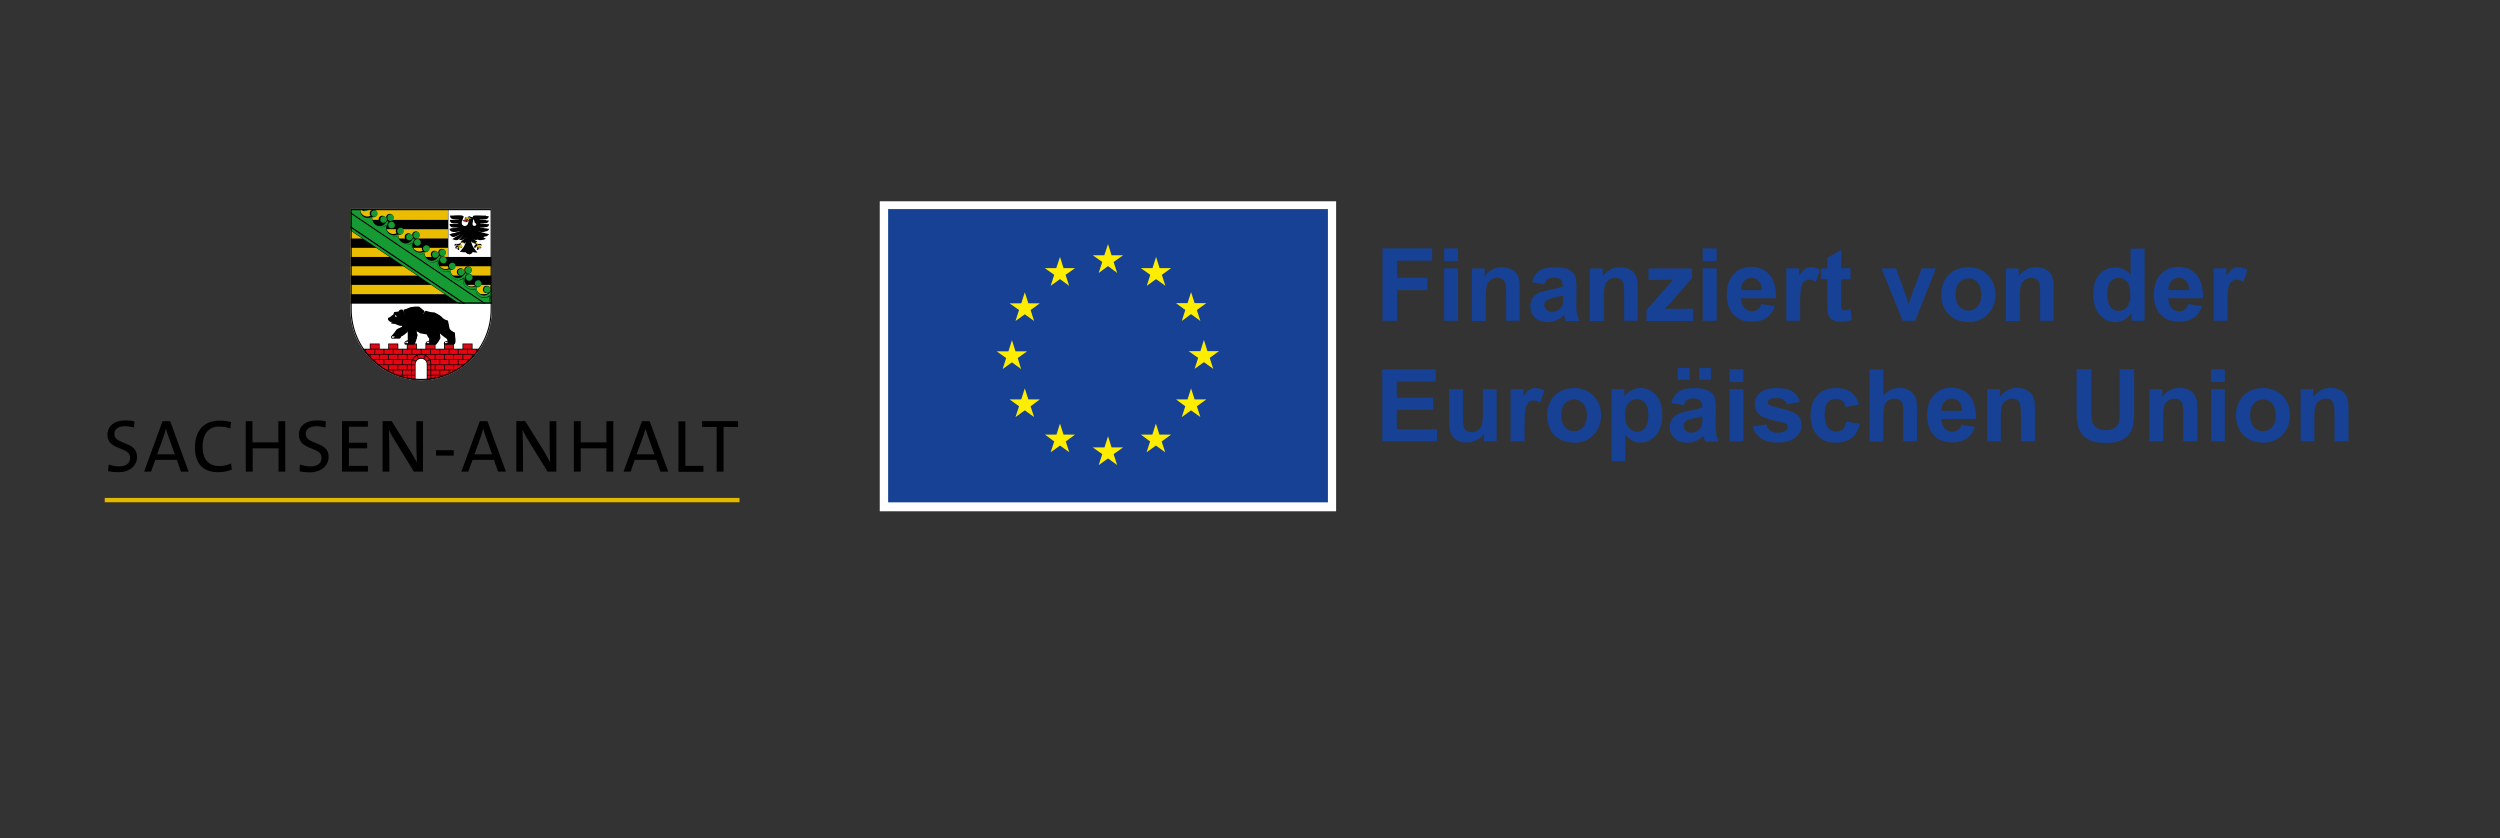 <svg xmlns="http://www.w3.org/2000/svg" xmlns:xlink="http://www.w3.org/1999/xlink" id="Layer_1" data-name="Layer 1" viewBox="0 0 1342.7 450.1"><rect x="0" y="0" width="1342.7" height="450.1" fill="#333333" stroke="none"/><defs><style>      .cls-1, .cls-2 {        fill: none;      }      .cls-3 {        fill: #159a34;      }      .cls-4, .cls-5 {        fill-rule: evenodd;      }      .cls-4, .cls-6 {        fill: #fff;      }      .cls-7 {        fill: #164194;      }      .cls-8 {        fill: #e1b900;      }      .cls-2 {        stroke: #fff;        stroke-width: .14px;      }      .cls-2, .cls-9 {        stroke-miterlimit: 3.86;      }      .cls-10 {        clip-path: url(#clippath-17);      }      .cls-11 {        clip-path: url(#clippath-19);      }      .cls-12 {        clip-path: url(#clippath-11);      }      .cls-13 {        clip-path: url(#clippath-16);      }      .cls-14 {        clip-path: url(#clippath-18);      }      .cls-15 {        clip-path: url(#clippath-10);      }      .cls-16 {        clip-path: url(#clippath-15);      }      .cls-17 {        clip-path: url(#clippath-13);      }      .cls-18 {        clip-path: url(#clippath-14);      }      .cls-19 {        clip-path: url(#clippath-12);      }      .cls-20 {        clip-path: url(#clippath-61);      }      .cls-21 {        clip-path: url(#clippath-67);      }      .cls-22 {        clip-path: url(#clippath-68);      }      .cls-23 {        clip-path: url(#clippath-60);      }      .cls-24 {        clip-path: url(#clippath-65);      }      .cls-25 {        clip-path: url(#clippath-62);      }      .cls-26 {        clip-path: url(#clippath-64);      }      .cls-27 {        clip-path: url(#clippath-66);      }      .cls-28 {        clip-path: url(#clippath-63);      }      .cls-29 {        clip-path: url(#clippath-76);      }      .cls-30 {        clip-path: url(#clippath-78);      }      .cls-31 {        clip-path: url(#clippath-75);      }      .cls-32 {        clip-path: url(#clippath-79);      }      .cls-33 {        clip-path: url(#clippath-50);      }      .cls-34 {        clip-path: url(#clippath-55);      }      .cls-35 {        clip-path: url(#clippath-52);      }      .cls-36 {        clip-path: url(#clippath-57);      }      .cls-37 {        clip-path: url(#clippath-54);      }      .cls-38 {        clip-path: url(#clippath-56);      }      .cls-39 {        clip-path: url(#clippath-53);      }      .cls-40 {        clip-path: url(#clippath-70);      }      .cls-41 {        clip-path: url(#clippath-77);      }      .cls-42 {        clip-path: url(#clippath-74);      }      .cls-43 {        clip-path: url(#clippath-71);      }      .cls-44 {        clip-path: url(#clippath-73);      }      .cls-45 {        clip-path: url(#clippath-72);      }      .cls-46 {        clip-path: url(#clippath-51);      }      .cls-47 {        clip-path: url(#clippath-58);      }      .cls-48 {        clip-path: url(#clippath-59);      }      .cls-49 {        clip-path: url(#clippath-31);      }      .cls-50 {        clip-path: url(#clippath-32);      }      .cls-51 {        clip-path: url(#clippath-33);      }      .cls-52 {        clip-path: url(#clippath-34);      }      .cls-53 {        clip-path: url(#clippath-35);      }      .cls-54 {        clip-path: url(#clippath-39);      }      .cls-55 {        clip-path: url(#clippath-30);      }      .cls-56 {        clip-path: url(#clippath-36);      }      .cls-57 {        clip-path: url(#clippath-37);      }      .cls-58 {        clip-path: url(#clippath-38);      }      .cls-59 {        clip-path: url(#clippath-27);      }      .cls-60 {        clip-path: url(#clippath-29);      }      .cls-61 {        clip-path: url(#clippath-26);      }      .cls-62 {        clip-path: url(#clippath-28);      }      .cls-63 {        clip-path: url(#clippath-20);      }      .cls-64 {        clip-path: url(#clippath-21);      }      .cls-65 {        clip-path: url(#clippath-22);      }      .cls-66 {        clip-path: url(#clippath-23);      }      .cls-67 {        clip-path: url(#clippath-24);      }      .cls-68 {        clip-path: url(#clippath-25);      }      .cls-69 {        clip-path: url(#clippath-69);      }      .cls-70 {        clip-path: url(#clippath-41);      }      .cls-71 {        clip-path: url(#clippath-42);      }      .cls-72 {        clip-path: url(#clippath-43);      }      .cls-73 {        clip-path: url(#clippath-44);      }      .cls-74 {        clip-path: url(#clippath-45);      }      .cls-75 {        clip-path: url(#clippath-49);      }      .cls-76 {        clip-path: url(#clippath-40);      }      .cls-77 {        clip-path: url(#clippath-46);      }      .cls-78 {        clip-path: url(#clippath-47);      }      .cls-79 {        clip-path: url(#clippath-48);      }      .cls-80 {        clip-path: url(#clippath-85);      }      .cls-81 {        clip-path: url(#clippath-86);      }      .cls-82 {        clip-path: url(#clippath-80);      }      .cls-83 {        clip-path: url(#clippath-81);      }      .cls-84 {        clip-path: url(#clippath-82);      }      .cls-85 {        clip-path: url(#clippath-83);      }      .cls-86 {        clip-path: url(#clippath-84);      }      .cls-87 {        clip-path: url(#clippath-1);      }      .cls-88 {        clip-path: url(#clippath-3);      }      .cls-89 {        clip-path: url(#clippath-4);      }      .cls-90 {        clip-path: url(#clippath-2);      }      .cls-91 {        clip-path: url(#clippath-7);      }      .cls-92 {        clip-path: url(#clippath-6);      }      .cls-93 {        clip-path: url(#clippath-9);      }      .cls-94 {        clip-path: url(#clippath-8);      }      .cls-95 {        clip-path: url(#clippath-5);      }      .cls-96 {        fill: #ffed00;      }      .cls-97 {        fill: #e30613;      }      .cls-98 {        fill: #ebbd00;      }      .cls-9 {        stroke: #000;        stroke-width: .4px;      }      .cls-99 {        clip-path: url(#clippath);      }    </style><clipPath id="clippath"><path class="cls-1" d="M226.2,204.1c-20.9,0-37.9-17-37.9-37.9v-53.9h75.8v53.9c0,20.9-17,37.9-37.9,37.9Z"></path></clipPath><clipPath id="clippath-1"><path class="cls-1" d="M226.2,204.1c-20.9,0-37.9-17-37.9-37.9h75.8c0,20.9-17,37.9-37.9,37.9Z"></path></clipPath><clipPath id="clippath-2"><path class="cls-1" d="M226.2,204.1c-20.9,0-37.9-17-37.9-37.9h75.8c0,20.9-17,37.9-37.9,37.9Z"></path></clipPath><clipPath id="clippath-3"><path class="cls-1" d="M226.2,204.1c-20.9,0-37.9-17-37.9-37.9h75.8c0,20.9-17,37.9-37.9,37.9Z"></path></clipPath><clipPath id="clippath-4"><path class="cls-1" d="M226.2,204.1c-20.9,0-37.9-17-37.9-37.9h75.8c0,20.9-17,37.9-37.9,37.9Z"></path></clipPath><clipPath id="clippath-5"><path class="cls-1" d="M226.2,204.1c-20.9,0-37.9-17-37.9-37.9h75.8c0,20.9-17,37.9-37.9,37.9Z"></path></clipPath><clipPath id="clippath-6"><path class="cls-1" d="M226.2,204.1c-20.9,0-37.9-17-37.9-37.9h75.8c0,20.9-17,37.9-37.9,37.9Z"></path></clipPath><clipPath id="clippath-7"><path class="cls-1" d="M226.2,204.1c-20.9,0-37.9-17-37.9-37.9h75.8c0,20.9-17,37.9-37.9,37.9Z"></path></clipPath><clipPath id="clippath-8"><path class="cls-1" d="M226.2,204.1c-20.9,0-37.9-17-37.9-37.9h75.8c0,20.9-17,37.9-37.9,37.9Z"></path></clipPath><clipPath id="clippath-9"><path class="cls-1" d="M226.2,204.1c-20.9,0-37.9-17-37.9-37.9h75.8c0,20.9-17,37.9-37.9,37.9Z"></path></clipPath><clipPath id="clippath-10"><path class="cls-1" d="M226.2,204.1c-20.9,0-37.9-17-37.9-37.9h75.8c0,20.9-17,37.9-37.9,37.9Z"></path></clipPath><clipPath id="clippath-11"><path class="cls-1" d="M226.2,204.1c-20.9,0-37.9-17-37.9-37.9h75.8c0,20.9-17,37.9-37.9,37.9Z"></path></clipPath><clipPath id="clippath-12"><path class="cls-1" d="M226.2,204.1c-20.9,0-37.9-17-37.9-37.9h75.8c0,20.9-17,37.9-37.9,37.9Z"></path></clipPath><clipPath id="clippath-13"><path class="cls-1" d="M226.2,204.1c-20.9,0-37.9-17-37.9-37.9h75.8c0,20.9-17,37.9-37.9,37.9Z"></path></clipPath><clipPath id="clippath-14"><path class="cls-1" d="M226.2,204.1c-20.9,0-37.9-17-37.9-37.9h75.8c0,20.9-17,37.9-37.9,37.9Z"></path></clipPath><clipPath id="clippath-15"><path class="cls-1" d="M226.2,204.1c-20.9,0-37.9-17-37.9-37.9h75.8c0,20.9-17,37.9-37.9,37.9Z"></path></clipPath><clipPath id="clippath-16"><path class="cls-1" d="M226.2,204.1c-20.9,0-37.9-17-37.9-37.9h75.8c0,20.9-17,37.9-37.9,37.9Z"></path></clipPath><clipPath id="clippath-17"><path class="cls-1" d="M226.2,204.1c-20.9,0-37.9-17-37.9-37.9h75.8c0,20.9-17,37.9-37.9,37.9Z"></path></clipPath><clipPath id="clippath-18"><path class="cls-1" d="M226.2,204.1c-20.9,0-37.9-17-37.9-37.9h75.8c0,20.9-17,37.9-37.9,37.9Z"></path></clipPath><clipPath id="clippath-19"><path class="cls-1" d="M226.2,204.1c-20.9,0-37.9-17-37.9-37.9h75.8c0,20.9-17,37.9-37.9,37.9Z"></path></clipPath><clipPath id="clippath-20"><path class="cls-1" d="M226.2,204.1c-20.9,0-37.9-17-37.9-37.9h75.8c0,20.9-17,37.9-37.9,37.9Z"></path></clipPath><clipPath id="clippath-21"><path class="cls-1" d="M226.2,204.1c-20.9,0-37.9-17-37.9-37.9h75.8c0,20.9-17,37.9-37.9,37.9Z"></path></clipPath><clipPath id="clippath-22"><path class="cls-1" d="M226.2,204.1c-20.9,0-37.9-17-37.9-37.9h75.8c0,20.9-17,37.9-37.9,37.9Z"></path></clipPath><clipPath id="clippath-23"><path class="cls-1" d="M226.2,204.1c-20.9,0-37.9-17-37.9-37.9h75.8c0,20.9-17,37.9-37.9,37.9Z"></path></clipPath><clipPath id="clippath-24"><path class="cls-1" d="M226.2,204.1c-20.9,0-37.9-17-37.9-37.9h75.8c0,20.9-17,37.9-37.9,37.9Z"></path></clipPath><clipPath id="clippath-25"><path class="cls-1" d="M226.2,204.1c-20.9,0-37.9-17-37.9-37.9h75.8c0,20.9-17,37.9-37.9,37.9Z"></path></clipPath><clipPath id="clippath-26"><path class="cls-1" d="M226.2,204.1c-20.9,0-37.9-17-37.9-37.9h75.8c0,20.9-17,37.9-37.9,37.9Z"></path></clipPath><clipPath id="clippath-27"><path class="cls-1" d="M226.2,204.1c-20.9,0-37.9-17-37.9-37.9h75.8c0,20.9-17,37.9-37.9,37.9Z"></path></clipPath><clipPath id="clippath-28"><path class="cls-1" d="M226.2,204.1c-20.9,0-37.9-17-37.9-37.9h75.8c0,20.9-17,37.9-37.9,37.9Z"></path></clipPath><clipPath id="clippath-29"><path class="cls-1" d="M226.2,204.1c-20.9,0-37.9-17-37.9-37.9h75.8c0,20.9-17,37.9-37.9,37.9Z"></path></clipPath><clipPath id="clippath-30"><path class="cls-1" d="M226.2,204.1c-20.9,0-37.9-17-37.9-37.9h75.8c0,20.9-17,37.9-37.9,37.9Z"></path></clipPath><clipPath id="clippath-31"><path class="cls-1" d="M226.2,204.1c-20.9,0-37.9-17-37.9-37.9h75.8c0,20.9-17,37.9-37.9,37.9Z"></path></clipPath><clipPath id="clippath-32"><path class="cls-1" d="M226.2,204.1c-20.9,0-37.9-17-37.9-37.9h75.8c0,20.9-17,37.9-37.9,37.9Z"></path></clipPath><clipPath id="clippath-33"><path class="cls-1" d="M226.2,204.1c-20.9,0-37.9-17-37.9-37.9h75.8c0,20.9-17,37.9-37.9,37.9Z"></path></clipPath><clipPath id="clippath-34"><path class="cls-1" d="M226.2,204.1c-20.9,0-37.9-17-37.9-37.9h75.8c0,20.9-17,37.9-37.9,37.9Z"></path></clipPath><clipPath id="clippath-35"><path class="cls-1" d="M226.2,204.1c-20.9,0-37.9-17-37.9-37.9h75.8c0,20.9-17,37.9-37.9,37.9Z"></path></clipPath><clipPath id="clippath-36"><path class="cls-1" d="M226.2,204.1c-20.9,0-37.9-17-37.9-37.9h75.8c0,20.9-17,37.9-37.9,37.9Z"></path></clipPath><clipPath id="clippath-37"><path class="cls-1" d="M226.2,204.1c-20.9,0-37.9-17-37.9-37.9h75.8c0,20.9-17,37.9-37.9,37.9Z"></path></clipPath><clipPath id="clippath-38"><path class="cls-1" d="M226.2,204.1c-20.9,0-37.9-17-37.9-37.9h75.8c0,20.9-17,37.9-37.9,37.9Z"></path></clipPath><clipPath id="clippath-39"><path class="cls-1" d="M226.2,204.1c-20.9,0-37.9-17-37.9-37.9h75.8c0,20.9-17,37.9-37.9,37.9Z"></path></clipPath><clipPath id="clippath-40"><path class="cls-1" d="M226.2,204.1c-20.9,0-37.9-17-37.9-37.9h75.8c0,20.9-17,37.9-37.9,37.9Z"></path></clipPath><clipPath id="clippath-41"><path class="cls-1" d="M226.2,204.1c-20.9,0-37.9-17-37.9-37.9h75.8c0,20.9-17,37.9-37.9,37.9Z"></path></clipPath><clipPath id="clippath-42"><path class="cls-1" d="M226.2,204.1c-20.9,0-37.9-17-37.9-37.9h75.8c0,20.9-17,37.9-37.9,37.9Z"></path></clipPath><clipPath id="clippath-43"><path class="cls-1" d="M226.2,204.1c-20.9,0-37.9-17-37.9-37.9h75.8c0,20.9-17,37.9-37.9,37.9Z"></path></clipPath><clipPath id="clippath-44"><path class="cls-1" d="M226.2,204.1c-20.9,0-37.9-17-37.9-37.9h75.8c0,20.9-17,37.9-37.9,37.9Z"></path></clipPath><clipPath id="clippath-45"><path class="cls-1" d="M226.2,204.1c-20.9,0-37.9-17-37.9-37.9h75.8c0,20.9-17,37.9-37.9,37.9Z"></path></clipPath><clipPath id="clippath-46"><path class="cls-1" d="M226.2,204.1c-20.9,0-37.9-17-37.9-37.9h75.8c0,20.9-17,37.9-37.9,37.9Z"></path></clipPath><clipPath id="clippath-47"><path class="cls-1" d="M226.2,204.1c-20.9,0-37.9-17-37.9-37.9h75.8c0,20.9-17,37.9-37.9,37.9Z"></path></clipPath><clipPath id="clippath-48"><path class="cls-1" d="M226.2,204.1c-20.9,0-37.9-17-37.9-37.9h75.8c0,20.9-17,37.9-37.9,37.9Z"></path></clipPath><clipPath id="clippath-49"><path class="cls-1" d="M226.2,204.1c-20.9,0-37.9-17-37.9-37.9h75.8c0,20.9-17,37.9-37.9,37.9Z"></path></clipPath><clipPath id="clippath-50"><path class="cls-1" d="M226.2,204.1c-20.9,0-37.9-17-37.9-37.9h75.8c0,20.9-17,37.9-37.9,37.9Z"></path></clipPath><clipPath id="clippath-51"><path class="cls-1" d="M226.2,204.1c-20.9,0-37.9-17-37.9-37.9h75.8c0,20.9-17,37.9-37.9,37.9Z"></path></clipPath><clipPath id="clippath-52"><path class="cls-1" d="M226.2,204.1c-20.9,0-37.9-17-37.9-37.9h75.8c0,20.9-17,37.9-37.9,37.9Z"></path></clipPath><clipPath id="clippath-53"><path class="cls-1" d="M226.2,204.1c-20.9,0-37.9-17-37.9-37.9h75.8c0,20.9-17,37.9-37.9,37.9Z"></path></clipPath><clipPath id="clippath-54"><path class="cls-1" d="M226.2,204.1c-20.9,0-37.9-17-37.9-37.9h75.8c0,20.9-17,37.9-37.9,37.9Z"></path></clipPath><clipPath id="clippath-55"><path class="cls-1" d="M226.2,204.1c-20.9,0-37.9-17-37.9-37.9h75.8c0,20.9-17,37.9-37.9,37.9Z"></path></clipPath><clipPath id="clippath-56"><path class="cls-1" d="M226.2,204.1c-20.9,0-37.9-17-37.9-37.9h75.8c0,20.9-17,37.9-37.9,37.9Z"></path></clipPath><clipPath id="clippath-57"><path class="cls-1" d="M226.2,204.1c-20.9,0-37.9-17-37.9-37.9h75.8c0,20.9-17,37.9-37.9,37.9Z"></path></clipPath><clipPath id="clippath-58"><path class="cls-1" d="M226.2,204.1c-20.9,0-37.9-17-37.9-37.9h75.8c0,20.9-17,37.9-37.9,37.9Z"></path></clipPath><clipPath id="clippath-59"><path class="cls-1" d="M226.2,204.1c-20.9,0-37.9-17-37.9-37.9h75.8c0,20.9-17,37.9-37.9,37.9Z"></path></clipPath><clipPath id="clippath-60"><path class="cls-1" d="M226.2,204.1c-20.9,0-37.9-17-37.9-37.9h75.8c0,20.9-17,37.9-37.9,37.9Z"></path></clipPath><clipPath id="clippath-61"><path class="cls-1" d="M226.2,204.1c-20.9,0-37.9-17-37.9-37.9h75.8c0,20.9-17,37.9-37.9,37.9Z"></path></clipPath><clipPath id="clippath-62"><path class="cls-1" d="M226.2,204.1c-20.9,0-37.9-17-37.9-37.9h75.8c0,20.9-17,37.9-37.9,37.9Z"></path></clipPath><clipPath id="clippath-63"><path class="cls-1" d="M226.2,204.1c-20.9,0-37.9-17-37.9-37.9h75.8c0,20.9-17,37.9-37.9,37.9Z"></path></clipPath><clipPath id="clippath-64"><path class="cls-1" d="M226.2,204.1c-20.9,0-37.9-17-37.9-37.9h75.8c0,20.9-17,37.9-37.9,37.9Z"></path></clipPath><clipPath id="clippath-65"><path class="cls-1" d="M226.2,204.1c-20.9,0-37.9-17-37.9-37.9h75.8c0,20.9-17,37.9-37.9,37.9Z"></path></clipPath><clipPath id="clippath-66"><path class="cls-1" d="M226.2,204.1c-20.9,0-37.9-17-37.9-37.9h75.8c0,20.9-17,37.9-37.9,37.9Z"></path></clipPath><clipPath id="clippath-67"><path class="cls-1" d="M226.2,204.1c-20.9,0-37.9-17-37.9-37.9h75.8c0,20.9-17,37.9-37.9,37.9Z"></path></clipPath><clipPath id="clippath-68"><path class="cls-1" d="M226.2,204.1c-20.9,0-37.9-17-37.9-37.9h75.8c0,20.9-17,37.9-37.9,37.9Z"></path></clipPath><clipPath id="clippath-69"><path class="cls-1" d="M226.2,204.1c-20.9,0-37.9-17-37.9-37.9h75.8c0,20.9-17,37.9-37.9,37.9Z"></path></clipPath><clipPath id="clippath-70"><path class="cls-1" d="M226.2,204.1c-20.9,0-37.9-17-37.9-37.9h75.8c0,20.9-17,37.9-37.9,37.9Z"></path></clipPath><clipPath id="clippath-71"><path class="cls-1" d="M226.2,204.1c-20.9,0-37.9-17-37.9-37.9h75.8c0,20.9-17,37.9-37.9,37.9Z"></path></clipPath><clipPath id="clippath-72"><path class="cls-1" d="M226.2,204.1c-20.9,0-37.9-17-37.9-37.9h75.8c0,20.9-17,37.9-37.9,37.9Z"></path></clipPath><clipPath id="clippath-73"><path class="cls-1" d="M226.2,204.1c-20.9,0-37.9-17-37.9-37.9h75.8c0,20.9-17,37.9-37.9,37.9Z"></path></clipPath><clipPath id="clippath-74"><path class="cls-1" d="M226.2,204.1c-20.9,0-37.9-17-37.9-37.9h75.8c0,20.9-17,37.9-37.9,37.9Z"></path></clipPath><clipPath id="clippath-75"><path class="cls-1" d="M226.2,204.1c-20.9,0-37.9-17-37.9-37.9h75.8c0,20.9-17,37.9-37.9,37.9Z"></path></clipPath><clipPath id="clippath-76"><path class="cls-1" d="M226.2,204.1c-20.9,0-37.9-17-37.9-37.9h75.8c0,20.9-17,37.9-37.9,37.9Z"></path></clipPath><clipPath id="clippath-77"><path class="cls-1" d="M226.2,204.1c-20.9,0-37.9-17-37.9-37.9h75.8c0,20.9-17,37.9-37.9,37.9Z"></path></clipPath><clipPath id="clippath-78"><rect class="cls-1" x="188.3" y="112.3" width="75.8" height="50.7"></rect></clipPath><clipPath id="clippath-79"><rect class="cls-1" x="188.3" y="112.3" width="75.8" height="50.7"></rect></clipPath><clipPath id="clippath-80"><rect class="cls-1" x="188.3" y="112.3" width="75.8" height="50.7"></rect></clipPath><clipPath id="clippath-81"><rect class="cls-1" x="188.3" y="112.3" width="75.8" height="50.7"></rect></clipPath><clipPath id="clippath-82"><rect class="cls-1" x="188.3" y="112.3" width="75.8" height="50.7"></rect></clipPath><clipPath id="clippath-83"><rect class="cls-1" x="188.3" y="112.3" width="75.8" height="50.7"></rect></clipPath><clipPath id="clippath-84"><rect class="cls-1" x="188.3" y="112.3" width="75.8" height="50.7"></rect></clipPath><clipPath id="clippath-85"><rect class="cls-1" x="188.3" y="112.3" width="75.8" height="50.7"></rect></clipPath><clipPath id="clippath-86"><rect class="cls-1" x="188.3" y="112.3" width="75.8" height="50.7"></rect></clipPath></defs><g id="Ebene_1" data-name="Ebene 1"><path class="cls-7" d="M742.4,237.1v-38.7h28.7v6.6h-20.9v8.6h19.5v6.5h-19.5v10.5h21.6v6.5h-29.4Z"></path><path class="cls-7" d="M797,237.1v-4.2c-1,1.5-2.4,2.7-4,3.5-1.7.9-3.4,1.3-5.3,1.3s-3.6-.4-5.1-1.2-2.6-2-3.3-3.5-1-3.6-1-6.2v-17.8h7.4v12.9c0,3.9.1,6.4.4,7.3.3.9.8,1.6,1.5,2.1s1.6.8,2.7.8c1.3,0,2.4-.3,3.4-1s1.7-1.6,2.1-2.6c.4-1,.6-3.6.6-7.6v-11.9h7.4v28.1h-6.8Z"></path><path class="cls-7" d="M818.7,237.1h-7.4v-28.1h6.9v4c1.2-1.9,2.2-3.1,3.2-3.7.9-.6,2-.9,3.2-.9,1.7,0,3.3.5,4.9,1.4l-2.3,6.5c-1.3-.8-2.4-1.2-3.5-1.2-1,0-1.9.3-2.6.9-.7.6-1.3,1.6-1.7,3.1s-.6,4.6-.6,9.4v8.6h-.1Z"></path><path class="cls-7" d="M830.9,222.7c0-2.5.6-4.9,1.8-7.2s2.9-4.1,5.2-5.3c2.2-1.2,4.7-1.8,7.5-1.8,4.2,0,7.7,1.4,10.4,4.1,2.7,2.8,4.1,6.2,4.1,10.5s-1.4,7.8-4.1,10.6c-2.7,2.8-6.2,4.2-10.3,4.2-2.6,0-5-.6-7.4-1.7-2.3-1.2-4.1-2.9-5.3-5.1-1.3-2.4-1.9-5.1-1.9-8.3ZM838.5,223c0,2.8.7,4.9,2,6.4s3,2.2,4.9,2.2,3.6-.7,4.9-2.2c1.3-1.5,2-3.6,2-6.4s-.7-4.9-2-6.3-2.9-2.2-4.9-2.2-3.6.7-4.9,2.2c-1.3,1.4-2,3.6-2,6.3Z"></path><path class="cls-7" d="M865.5,209h6.9v4.1c.9-1.4,2.1-2.6,3.6-3.4,1.5-.9,3.2-1.3,5.1-1.3,3.3,0,6,1.3,8.3,3.8,2.3,2.6,3.4,6.1,3.4,10.7s-1.1,8.3-3.4,10.9c-2.3,2.6-5.1,3.9-8.3,3.9-1.6,0-3-.3-4.2-.9-1.3-.6-2.6-1.7-4-3.2v14.1h-7.4v-38.7h0ZM872.8,222.6c0,3.2.6,5.5,1.9,7,1.3,1.5,2.8,2.3,4.6,2.3,1.7,0,3.2-.7,4.3-2.1,1.1-1.4,1.7-3.7,1.7-6.8,0-2.9-.6-5.1-1.8-6.6-1.2-1.4-2.6-2.1-4.4-2.1s-3.3.7-4.5,2.1c-1.2,1.3-1.8,3.4-1.8,6.2Z"></path><path class="cls-7" d="M904.3,217.6l-6.7-1.2c.8-2.7,2.1-4.7,3.9-6,1.9-1.3,4.6-2,8.2-2,3.3,0,5.8.4,7.4,1.2,1.6.8,2.8,1.8,3.4,3,.7,1.2,1,3.4,1,6.6l-.1,8.7c0,2.5.1,4.3.4,5.5.2,1.2.7,2.4,1.3,3.8h-7.3c-.2-.5-.4-1.2-.7-2.2-.1-.4-.2-.7-.3-.9-1.3,1.2-2.6,2.2-4.1,2.8-1.4.6-3,.9-4.6.9-2.9,0-5.2-.8-6.8-2.4-1.7-1.6-2.5-3.6-2.5-5.9,0-1.6.4-3,1.1-4.2.8-1.2,1.8-2.2,3.2-2.9s3.3-1.2,5.9-1.7c3.5-.7,5.9-1.3,7.2-1.8v-.9c0-1.4-.4-2.4-1.1-3.1-.7-.6-2-.9-4-.9-1.3,0-2.4.3-3.1.8-.6.6-1.2,1.5-1.7,2.8ZM901.1,204v-6.4h6.4v6.4h-6.4ZM914.2,223.6c-1,.3-2.5.7-4.5,1.1-2.1.4-3.4.9-4,1.3-1,.7-1.5,1.6-1.5,2.6s.4,1.9,1.2,2.7,1.8,1.1,3,1.1c1.3,0,2.6-.4,3.8-1.3.9-.7,1.5-1.5,1.8-2.5.2-.6.3-1.8.3-3.6v-1.4h-.1ZM912.5,204v-6.4h6.4v6.4h-6.4Z"></path><path class="cls-7" d="M928.9,205.2v-6.9h7.4v6.9h-7.4ZM928.9,237.1v-28.1h7.4v28.1h-7.4Z"></path><path class="cls-7" d="M941.3,229.1l7.5-1.1c.3,1.4,1,2.5,1.9,3.3,1,.7,2.3,1.1,4.1,1.1,1.9,0,3.4-.4,4.3-1.1.7-.5,1-1.2,1-2,0-.6-.2-1-.5-1.4-.4-.4-1.2-.7-2.5-1-6-1.3-9.8-2.5-11.4-3.6-2.2-1.5-3.3-3.6-3.3-6.3,0-2.4,1-4.5,2.9-6.1,1.9-1.7,4.9-2.5,8.9-2.5s6.7.6,8.6,1.9c1.9,1.3,3.2,3.1,3.9,5.6l-7,1.3c-.3-1.1-.9-1.9-1.7-2.5s-2-.9-3.6-.9c-2,0-3.4.3-4.2.8-.6.4-.8.9-.8,1.5,0,.5.2,1,.7,1.3.7.5,3,1.2,6.9,2.1,4,.9,6.7,2,8.3,3.3s2.3,3.2,2.3,5.5c0,2.6-1.1,4.8-3.2,6.6-2.2,1.8-5.3,2.8-9.5,2.8-3.8,0-6.9-.8-9.1-2.3-2.4-1.6-3.8-3.7-4.5-6.3Z"></path><path class="cls-7" d="M998.5,217.3l-7.3,1.3c-.2-1.5-.8-2.6-1.7-3.3s-2-1.1-3.4-1.1c-1.9,0-3.3.6-4.4,1.9-1.1,1.3-1.7,3.4-1.7,6.4,0,3.3.6,5.7,1.7,7.1,1.1,1.4,2.6,2.1,4.5,2.1,1.4,0,2.6-.4,3.5-1.2s1.5-2.2,1.9-4.1l7.3,1.2c-.8,3.3-2.2,5.9-4.4,7.6-2.2,1.7-5,2.6-8.6,2.6-4.1,0-7.4-1.3-9.8-3.9-2.4-2.6-3.7-6.2-3.7-10.8s1.2-8.2,3.7-10.8c2.4-2.6,5.8-3.9,9.9-3.9,3.4,0,6.1.7,8.2,2.2,1.9,1.5,3.4,3.7,4.3,6.7Z"></path><path class="cls-7" d="M1011.5,198.3v14.2c2.4-2.8,5.3-4.2,8.6-4.2,1.7,0,3.3.3,4.6,1,1.3.7,2.4,1.4,3.1,2.4s1.2,2.1,1.4,3.3c.3,1.2.4,3.1.4,5.6v16.5h-7.4v-14.8c0-2.9-.1-4.8-.4-5.6-.3-.8-.8-1.4-1.5-1.9s-1.6-.7-2.7-.7c-1.2,0-2.3.3-3.3.9-1,.6-1.7,1.5-2.1,2.7-.4,1.2-.7,3-.7,5.4v14.1h-7.4v-38.7h7.4v-.2Z"></path><path class="cls-7" d="M1053.4,228.1l7.4,1.2c-1,2.7-2.5,4.8-4.5,6.2-2.1,1.4-4.6,2.1-7.7,2.1-4.9,0-8.5-1.6-10.8-4.8-1.9-2.6-2.8-5.8-2.8-9.7,0-4.7,1.2-8.3,3.6-10.9,2.4-2.6,5.5-4,9.2-4,4.2,0,7.5,1.4,9.9,4.1,2.4,2.8,3.6,7,3.5,12.7h-18.6c.1,2.2.7,3.9,1.8,5.1,1.1,1.2,2.6,1.8,4.3,1.8,1.2,0,2.1-.3,2.9-1,.8-.3,1.4-1.3,1.8-2.8ZM1053.9,220.6c-.1-2.1-.6-3.8-1.7-4.9-1.1-1.1-2.3-1.7-3.9-1.7s-3,.6-4,1.8c-1.1,1.2-1.6,2.8-1.6,4.8h11.2Z"></path><path class="cls-7" d="M1092.8,237.1h-7.4v-14.3c0-3-.2-5-.5-5.9s-.8-1.6-1.5-2.1-1.6-.7-2.6-.7c-1.3,0-2.4.4-3.5,1.1-1,.7-1.7,1.6-2.1,2.8s-.6,3.3-.6,6.4v12.7h-7.4v-28.1h6.9v4.1c2.4-3.2,5.5-4.8,9.3-4.8,1.6,0,3.1.3,4.5.9,1.4.6,2.4,1.3,3.1,2.3.7.9,1.2,2,1.5,3.1.3,1.2.4,2.8.4,5v17.5h-.1Z"></path><path class="cls-7" d="M1115.4,198.3h7.8v21c0,3.3.1,5.5.3,6.5.3,1.6,1.1,2.9,2.4,3.8,1.3,1,3,1.4,5.2,1.4s3.9-.5,5-1.4,1.8-2,2-3.3.3-3.5.3-6.6v-21.4h7.8v20.4c0,4.7-.2,7.9-.6,9.9-.4,1.9-1.2,3.5-2.3,4.9-1.1,1.3-2.7,2.4-4.6,3.2s-4.4,1.2-7.5,1.2c-3.7,0-6.5-.4-8.4-1.3-1.9-.9-3.4-2-4.5-3.3-1.1-1.4-1.8-2.8-2.2-4.3-.5-2.2-.8-5.5-.8-9.8v-20.9h.1Z"></path><path class="cls-7" d="M1180,237.1h-7.4v-14.3c0-3-.2-5-.5-5.9s-.8-1.6-1.5-2.1-1.6-.7-2.6-.7c-1.3,0-2.4.4-3.5,1.1-1,.7-1.7,1.6-2.1,2.8s-.6,3.3-.6,6.4v12.7h-7.4v-28.1h6.9v4.1c2.4-3.2,5.5-4.8,9.3-4.8,1.6,0,3.1.3,4.5.9,1.4.6,2.4,1.3,3.1,2.3.7.9,1.2,2,1.5,3.1.3,1.2.4,2.8.4,5v17.5h-.1Z"></path><path class="cls-7" d="M1187.5,205.2v-6.9h7.4v6.9h-7.4ZM1187.5,237.1v-28.1h7.4v28.1h-7.4Z"></path><path class="cls-7" d="M1200.9,222.7c0-2.5.6-4.9,1.8-7.2,1.2-2.3,2.9-4.1,5.2-5.3,2.2-1.2,4.7-1.8,7.5-1.8,4.2,0,7.7,1.4,10.4,4.1,2.7,2.8,4.1,6.2,4.1,10.5s-1.4,7.8-4.1,10.6-6.2,4.2-10.3,4.2c-2.6,0-5-.6-7.4-1.7-2.3-1.2-4.1-2.9-5.3-5.1-1.3-2.4-1.9-5.1-1.9-8.3ZM1208.5,223c0,2.8.7,4.9,2,6.4s3,2.2,4.9,2.2,3.6-.7,4.9-2.2,2-3.6,2-6.4-.7-4.9-2-6.3-2.9-2.2-4.9-2.2-3.6.7-4.9,2.2c-1.4,1.4-2,3.6-2,6.3Z"></path><path class="cls-7" d="M1261.2,237.1h-7.4v-14.3c0-3-.2-5-.5-5.9s-.8-1.6-1.5-2.1-1.6-.7-2.6-.7c-1.3,0-2.4.4-3.5,1.1-1,.7-1.7,1.6-2.1,2.8s-.6,3.3-.6,6.4v12.7h-7.4v-28.1h6.9v4.1c2.4-3.2,5.5-4.8,9.3-4.8,1.6,0,3.1.3,4.5.9,1.4.6,2.4,1.3,3.1,2.3.7.9,1.2,2,1.5,3.1.3,1.2.4,2.8.4,5v17.5h-.1Z"></path><polygon class="cls-5" points="56.2 267.4 397.1 267.4 397.1 269.8 56.2 269.8 56.2 267.4"></polygon><path class="cls-5" d="M220.8,202.9v.2c-.3,0-.7-.1-1-.2h-2.9c3,.8,6.1,1.1,9.3,1.1s6.3-.4,9.3-1.1h-2.9c-.3.1-.7.1-1,.2v-.2h-.4v.2c-.5.1-1.1.1-1.6.2v-.4h-.4v.4c-1,.1-2,.1-3,.1s-2,0-3-.1v-.4h-.4v.4c-.5,0-1.1-.1-1.6-.2v-.2h-.4Z"></path><path class="cls-5" d="M208.5,196.2v2.2h-1c-1.2-.7-2.3-1.4-3.4-2.2h-1c4,3.1,8.7,5.4,13.8,6.7h2.9c-.3,0-.6-.1-.9-.2v-1.1h1.9v1.2h.4v-1.3h1.6v1.3h.4v-6.7h-.4v2.2h-1.6v-2.2h-.4v2.2h-1.9v-2.2h-.4v2.2h-4.6v-2.2h-.4v2.2h-4.6v-2.2h-.4v.1ZM229.2,196.2v6.7h.4v-1.3h1.6v1.3h.4v-1.2h1.9v1.1c-.3.1-.6.1-.9.2h2.9c5.1-1.3,9.8-3.6,13.8-6.7h-1c-1.1.8-2.2,1.6-3.4,2.2h-1v-2.2h-.4v2.2h-4.6v-2.2h-.4v2.2h-4.6v-2.2h-.4v2.2h-1.9v-2.2h-.4v2.2h-1.6v-2.2h-.4v-.1ZM216.4,198.9h4.4v2.4h-4.4v-2.4h0ZM211.4,198.9h4.6v2.4h-2.5c-.7-.3-1.4-.5-2.1-.8v-1.6h0ZM208.2,198.9h2.8v1.4c-.9-.5-1.8-.9-2.8-1.4h0ZM231.6,198.9h4.4v2.4h-4.4v-2.4h0ZM236.4,198.9h4.6v1.6c-.7.3-1.4.6-2.1.8h-2.5v-2.4h0ZM241.3,198.9h2.8c-.9.5-1.8,1-2.8,1.4v-1.4h0ZM214.7,201.7h3.8v1c-1.3-.3-2.5-.6-3.8-1h0ZM233.9,201.7h3.8c-1.2.4-2.5.7-3.8,1v-1h0ZM221.2,198.9h1.6v2.4h-1.6v-2.4h0ZM229.6,198.9h1.6v2.4h-1.6v-2.4h0Z"></path><path class="cls-5" d="M201,189.6v.5h-3.5c-.2-.2-.3-.4-.4-.5h-.8c2,2.5,4.2,4.7,6.7,6.7h1c-.1,0-.1-.1-.2-.1h4.6v.2h.4v-.2h4.6v.2h.4v-.2h4.6v.2h.4v-.2h1.9v.2h.4v-.1h1.6v.1h.4v-.5c0-1.7,1.3-3,3-3s3,1.3,3,3v.5h.4v-.1h1.6v.1h.4v-.2h1.9v.2h.4v-.2h4.6v.2h.4v-.2h4.6v.2h.4v-.2h4.6l-.2.2h1c2.5-1.9,4.8-4.2,6.7-6.7h-.8c-.1.2-.3.4-.4.5h-3.5v-.5h-.4v.5h-4.6v-.5h-.4v.5h-4.6v-.5h-.4v.5h-4.6v-.5h-.2v.5h-4.6v-.5h-.4v.5h-4.6v-.5h-.4v.5h-4.6v-.5h-.4v.5h-4.6v-.5h-.4v.5h-4.6v-.5h-.4v.5h-4.6v-.5h-.4v.5h-4.6v-.5h-.4v-.1ZM218.9,190.5h4.6v.3c-.9.5-1.6,1.2-2,2.1h-2.6v-2.4h0ZM213.9,190.5h4.6v2.4h-4.6v-2.4h0ZM208.9,190.5h4.6v2.4h-4.6v-2.4h0ZM203.9,190.5h4.6v2.4h-4.6v-2.4h0ZM199,190.5h4.6v2.4h-3.4l-1.2-1.2v-1.2h0ZM197.9,190.5h.6v.7l-.6-.7h0ZM228.9,190.5h4.6v2.4h-2.6c-.5-.9-1.2-1.6-2-2.1v-.3h0ZM233.9,190.5h4.6v2.4h-4.6v-2.4h0ZM238.9,190.5h4.6v2.4h-4.6v-2.4h0ZM243.8,190.5h4.6v2.4h-4.6v-2.4h0ZM248.8,190.5h4.6v1.2l-1.2,1.2h-3.4v-2.4h0ZM253.8,190.5h.6l-.6.7v-.7h0ZM216.4,193.3h4.6v.7c-.1.5-.2,1-.2,1.5l-4.4.2v-2.4h0ZM211.4,193.3h4.6v2.4h-4.6v-2.4h0ZM206.4,193.3h4.6v2.4h-4.6v-2.4h0ZM201.4,193.3h4.6v2.4h-2.7c-.7-.5-1.3-1-1.9-1.6v-.8h0ZM200.6,193.3h.5v.4l-.5-.4h0ZM231.4,193.3h4.6v2.4h-4.4c0-.7-.1-1.2-.2-1.7v-.7h0ZM236.4,193.3h4.6v2.4h-4.6v-2.4h0ZM241.3,193.3h4.6v2.4h-4.6v-2.4h0ZM246.3,193.3h4.6v.8c-.6.6-1.3,1.1-1.9,1.6h-2.7v-2.4h0ZM251.3,193.3h.5l-.5.4v-.4h0ZM221.9,193c.5-.8,1.1-1.4,1.9-1.9l.7,1.6c-.5.3-.9.7-1.2,1.1l-1.4-.8h0ZM223.2,194.2l-1.5-.8c-.3.7-.5,1.4-.5,2.2l1.6.2c0-.7.1-1.2.4-1.6h0ZM230.5,193c-.5-.8-1.1-1.4-1.9-1.9l-.7,1.6c.5.3.9.7,1.2,1.1l1.4-.8h0ZM229.2,194.2l1.5-.8c.3.7.5,1.4.5,2.2l-1.6.2c0-.7-.2-1.2-.4-1.6h0ZM226.2,190.5c-.7,0-1.4.2-2,.4l.7,1.6c.4-.2.8-.2,1.3-.2.4,0,.9.1,1.3.2l.7-1.6c-.6-.2-1.3-.4-2-.4h0Z"></path><path class="cls-5" d="M218.5,182.9c-.5.2-.9.4-1,.5-.2.2-.3.4-.3.7s.1.6.3.9h1v2.4h-4.6v-2.8h-5.4v2.8h-4.6v-2.8h-5.4v2.8h-3.1c-1-1.4-1.9-2.9-2.6-4.4h-.7c1.2,2.4,2.6,4.6,4.2,6.7h.8c-.2-.3-.4-.6-.7-.8v-1h4.6v1.8h.4v-1.8h4.6v1.8h.4v-1.8h4.6v1.8h.4v-1.8h4.6v1.8h.4v-1.8h4.6v1.8h.4v-1.8h4.6v1.8h.4v-1.8h4.6v1.8h.4v-1.8h4.6v1.8h.4v-1.8h4.6v1.8h.4v-1.8h4.6v1.8h.4v-1.8h4.6v1.8h.4v-1.8h4.6v1c-.2.3-.4.6-.7.8h.8c1.6-2.1,3-4.3,4.2-6.7h-.7c-.8,1.5-1.7,3-2.6,4.4h-3.1v-2.8h-5.4v2.8h-4.6v-2.4c.5-.3.6-.5.7-.8v-1.2h-4.3v.2c-.4,0-.8,0-1.2.1s-.6.3-.7.7c-.1.2-.1.4,0,.6v2.8h-4.6v-2.4c.2,0,.4,0,.5-.2.3-.4.7-.8,1-1.2.2-.3.3-.5.5-.7h-5.3v.1c-.3,0-.7,0-.9.1-.6.2-.9.6-.9,1.1,0,.1,0,.2.1.3l-.2,2.8h-4.6v-2.8h-1c.3-.5.4-1,.6-1.6h-5.1ZM239,184c0,.2.1.4.3.4.2-.1.2-.2.2-.3q.1-.2.2-.4c-.2-.2-.3-.2-.4-.2-.2,0-.3.3-.3.5h0ZM239.7,184c0,.2.1.4.3.4.2-.1.2-.2.2-.3q.1-.2.2-.4c-.2-.2-.3-.2-.4-.2-.2,0-.3.3-.3.5h0ZM229.2,184c0,.2.1.4.3.4.2-.1.2-.2.2-.3q.1-.2.2-.4c-.2-.2-.3-.2-.4-.2-.2,0-.3.3-.3.5h0ZM229.9,184c0,.2.1.4.3.4.2-.1.2-.2.2-.3q.1-.2.2-.4c-.2-.2-.3-.2-.4-.2s-.3.3-.3.5h0ZM217.7,184c0,.2.1.4.3.4.2-.1.2-.2.2-.3q.1-.2.2-.4c-.2-.2-.3-.2-.4-.2s-.2.3-.3.5h0ZM218.5,184c0,.2.1.4.3.4.2-.1.2-.2.2-.3q.1-.2.2-.4c-.2-.2-.3-.2-.4-.2-.2,0-.3.3-.3.5h0ZM195.7,187.7h.3v.5l-.3-.5h0ZM256.3,187.7h.3l-.3.5v-.5h0ZM218.9,184.9h4.6v2.4h-4.6v-2.4h0ZM208.9,184.9h4.6v2.4h-4.6v-2.4h0ZM199,184.9h4.6v2.4h-4.6v-2.4h0ZM228.9,184.9h4.6v2.4h-4.6v-2.4h0ZM238.9,184.9h4.6v2.4h-4.6v-2.4h0ZM248.8,184.9h4.6v2.4h-4.6v-2.4h0Z"></path><path class="cls-5" d="M214.2,176.2c-.6.3-1.3.5-1.6,1s-.6,1-1.1,1.6c-.6.7-.9,1.1-1.6,1.8-.3.3,0,1.3.3,1.3h4c.2,0,.5-.2.7-.5.1-.2.1-.3.2-.6.7-.4,1.1-.6,1.7-1,.8-.5,1.2-.9,1.8-1.5-.1-.3-.3-.5-.4-.9-.1-.3-.1-.5-.1-.8.1.4.1.6.2.9.1.3.2.5.4.8v4.5c-.2,0-.4.1-.6.1h5c.1-.2.1-.4.2-.6.3-.8.4-1.2.6-2.2,0-.2.1-.3,0-.4-.2-.7-.3-.9-.5-1.5s-.3-1.1-.4-1.8c.1.6.1.8.2,1,.1.2.1.3.2.5h.3c.5.1,1,.5,1.6.9.6.1,1,.2,1.7.3.8.1,1.2.2,1.9.3.1.3.1.4.3.7.3.6.6,1,.9,1.4.1.1.1.2.1.3v.7c0,.2,0,.3-.1.5h5.3c.3-.4.5-.8.8-1.3,0-.6,0-.9-.1-1.5-.1-.7-.2-1.2-.3-1.9.3-.5.4-.7.5-.9,0,.2-.1.4-.2.6-.1.2-.1.3-.2.4l.1.6c.4.4.6.6,1.1,1,.8.6,1.3,1,2.3,1.7.2.1.3.2.4.4.1.2.2.6.2.9h4.3v-.9c0-1.3-.1-2.1-.4-3.4-.5-.2-.9-.3-1.3-.7-.6-.4-.9-.7-1.4-1.2l-.1-.5h-26.9v-.1ZM262.1,176.2c-.6,2.3-1.5,4.6-2.6,6.7h.7c1-2.1,1.9-4.4,2.5-6.7h-.6ZM192.2,182.9c-1-2.1-1.9-4.4-2.5-6.7h.6c.6,2.3,1.5,4.6,2.6,6.7h-.7ZM210.5,181.1c0,.2.1.4.3.4.2-.1.2-.2.2-.3q.1-.2.2-.4c-.2-.2-.3-.2-.4-.2-.2,0-.3.3-.3.5h0ZM211.2,181.1c0,.2.1.4.3.4.2-.1.2-.2.2-.3q.1-.2.2-.4c-.2-.2-.3-.2-.4-.2-.2,0-.3.3-.3.5h0Z"></path><path class="cls-5" d="M228.7,149.5l20,13.5h1.8l-20-13.5h-1.8ZM239.8,149.5l20,13.5h1.6l-20-13.5h-1.6ZM249.4,149.5c-.3,1.8.5,3.4,1.8,4.2,1.4.9,2.9,1.1,4.6.2-.2,1.8.6,3.2,2,4.1,1.5,1,3.9,1.1,5.8-.7v8.9c0,3.5-.5,6.8-1.4,10h.6c.9-3.2,1.3-6.6,1.3-10v-16.7h-10.5c0,.2-.1.3-.2.5-.5.7-1.5.9-2.2.4-.3-.2-.5-.5-.6-.9h-1.2ZM189.6,176.2c-.9-3.2-1.3-6.6-1.3-10v-16.7h39.1l5.2,3.5h-43.7v5h51.1l7.4,5h-58.5v3.2c0,3.5.5,6.8,1.4,10h-.7ZM241.4,176.2l-.4-1.6c-.2-.8-.3-1.3-.5-2.1-.8-.5-1.1-.5-1.6-.7-.8-.4-1.1-.7-1.7-1.3-.7-.7-1.4-1.1-2.1-1.6-.7-.4-1-.6-1.7-.9-.1-.1-.3-.1-.4-.1h-.7c-1.5-.1-2.6-.5-3.8-.9-.2-.1-.3,0-.3.1-.1.3-.2.4-.3.7-.3.5-.5.8-.8,1,.3-.3.4-.5.5-.8s.2-.5.2-.8l-1.4-1.2c-.6-.5-.9-.8-1.4-1.2-.2-.1-.3-.1-.5-.1h-1.5c-.9,0-1.3.1-2.2.2-.1,0-.2.1-.3.1-.8.3-1.2.5-2,.8-1,.5-2.1.7-2,.7.2.6.5,1.6.3,2.4,0,.2-.1.3-.2.4.1-.4.2-.7.2-1.2-.1-.7-.4-1.2-.8-1.7-.4,0-1.1,0-1.5.2-.3.2-.5.4-.6.8-1,0-1.6.1-2.1.3-.4.1-.5.6-.6,1.3-.4.3-.7.4-1.1.8-.4.3-.6.5-1,.8l-.7.2c-.2,0-.2.2-.1.3v.7c0,.1.3.4.6.7s.5.5.6.5h1.4c0,.1-.2.1-.4.1l-.4.1c-.2,0,0,.7,0,.7.4.1.6.1,1,.1s.7.1,1.1.1c.5.3.8.4,1.3.6.5.2.9.3,1.4.4.4.1.8,0,.9,0s.1.5.1.5c-.6.2-1,.4-1.5.7h0l27-.1h0ZM212.4,169c-.1.2-.2.4-.1.6,0,.3.2.5.4.7.3-.3.4-.3.5-.3-.2-.1-.3-.2-.4-.3-.2-.2-.3-.4-.4-.7h0ZM258.2,153.2c.5-.7.3-1.7-.4-2.2-.7-.5-1.7-.3-2.2.4-.5.7-.3,1.7.4,2.2.7.5,1.7.3,2.2-.4h0ZM260.3,154.6c.5-.7,1.5-.9,2.2-.4s.9,1.5.4,2.2-1.5.9-2.2.4c-.7-.5-.9-1.5-.4-2.2h0ZM251.1,153h3.9c.1.2.2.4.3.5-1.4.7-2.7.5-3.9-.3l-.3-.2h0ZM263.5,153v1.8c-.1-.4-.4-.7-.8-.9-.9-.6-2.2-.4-2.8.5-.6.9-.4,2.2.5,2.8.6.4,1.5.4,2.1.1-.3.4-.7.6-1.1.8h-3c-.2-.1-.4-.2-.5-.3-1.2-.8-1.9-2-1.8-3.5.8.3,1.8,0,2.3-.8.1-.1.1-.2.2-.4h4.9v-.1Z"></path><path class="cls-5" d="M208.9,136.1l19.8,13.4h1.8l-19.8-13.4h-1.8ZM220,136.1l19.8,13.4h1.7l-19.8-13.4h-1.7ZM227.9,136.1c.1,1.4.8,2.4,2,3.1,1.8,1.2,4.8,1.1,6.7-1.9-2,3-1.2,5.7.7,7,1.4.9,3,1.1,4.6.2-.2,1.8.5,3.2,1.9,4.1,1.8,1.2,4.8,1.1,6.7-1.9-.6,1-1,1.9-1.1,2.8h1.1c-.1-.4-.1-.9.2-1.3.5-.7,1.5-.9,2.2-.4.6.4.8,1.1.6,1.8h10.5v-13.4h-.6v1.9h-22.7v-1.9h-.5v1.9h-.9c-.5-.3-1-.5-1.4-.4.6-.1,1.1-.4,1.4-.9.1-.2.2-.4.3-.7h-.4c0,.2-.1.3-.2.5-.5.7-1.5.9-2.2.4-.3-.2-.5-.5-.6-.9h-.4v.1-.1h-.4c.2.5.2,1-.2,1.5-.5.7-1.5.9-2.2.4-.6-.4-.9-1.3-.6-1.9h-.4c-.2.7-.1,1.4.4,1.9h-3.1c-.4-.5-.7-1.2-.8-1.9h-.6ZM251.2,136.1h0c.4.4.6.5,1,.8.4-.3.6-.4,1-.7h0l-2-.1h0ZM188.3,149.5v-13.4h.6v1.9h21.5l7.4,5h-28.9v5h36.3l2.1,1.5h-39ZM239.5,140.5c.5-.7.3-1.7-.4-2.2s-1.7-.3-2.2.4-.3,1.7.4,2.2c.7.6,1.7.4,2.2-.4h0ZM244.3,143.8c.5-.7.3-1.7-.4-2.2s-1.7-.3-2.2.4-.3,1.7.4,2.2,1.7.3,2.2-.4h0ZM246.4,145.2c.5-.7,1.5-.9,2.2-.4s.9,1.5.4,2.2-1.5.9-2.2.4c-.7-.5-.9-1.5-.4-2.2h0ZM252.5,143.7c-.7-.5-1.7-.3-2.2.4s-.3,1.7.4,2.2,1.7.3,2.2-.4.3-1.7-.4-2.2h0ZM236.6,143h4.3c0,.4.2.8.5,1.1-1.4.7-2.7.5-3.9-.3-.4-.2-.7-.5-.9-.8h0ZM249.6,145.6c-.1-.4-.4-.8-.8-1.1-.9-.6-2.2-.4-2.8.5s-.4,2.2.5,2.8c.2.1.4.2.6.3h-3.5c-1-.8-1.5-1.9-1.4-3.2.8.3,1.8,0,2.3-.8.2-.3.3-.6.3-1h18.6v5h-9.7c-.1-.2-.3-.5-.6-.6-.4-.3-.9-.4-1.4-.3.6-.1,1.1-.4,1.4-.9.6-.9.4-2.2-.5-2.8s-2.2-.4-2.8.5c-.2.4-.3,1-.2,1.6h0Z"></path><path class="cls-5" d="M202.7,131.9l6.2,4.2h1.8l-6.2-4.2h-1.8ZM213.8,131.9l6.2,4.2h1.7l-6.2-4.2h-1.7ZM221.5,131.9c.2,1.3.9,2.3,1.8,3,1.4.9,3,1.1,4.6.2v1h.5v-.7c.8.3,1.8,0,2.3-.8.3-.5.4-1,.3-1.5h9.3v3h.5v-4.2h-11.4c.2,0,.3.1.5.2.7.5.9,1.5.4,2.2s-1.5.9-2.2.4-.9-1.5-.4-2.2c.2-.3.6-.6.9-.7l-7.1.1h0ZM244.7,131.9c0,.1.1.2.2.3,0-.1,0-.2.1-.3h-.3ZM245.8,131.9c-.1.1-.3.2-.4.3-.2.2-.2.3-.1.4-.1.2-.2.4-.1.6.1.2.3.4.7.5q-.1-.2-.1-.4l.5-.6.3-.4-.2.6q-.1.2-.2.5c.1.5.2.7.5.9.2.1.7.2.9.1-.2-.1-.3-.2-.5-.4-.1-.1-.1-.2-.1-.3l.3-.9c0-.2.1-.5.1-.4.1.1.2.2.3.4q.3.1.3,0c.1.3.1.4.1.5.3,0,.6-.1.7-.4.1-.3-.1-.7-.2-.8.1-.1,0-.2-.1-.3h-.3c.1.3.1.4,0,.5s-.2.2-.2.4l-.4-.5c-.1-.1-.2-.1-.3.1-.1.2-.1.3-.1.5l-.1.7h-.3c-.1,0-.2-.1-.3-.1l.2-.5c.1-.2.1-.3.1-.6-.2-.3-.2-.2-.3-.1l-.3.4c-.3.2-.4.2-.5.1-.1-.1-.2-.2-.2-.3l.5-.3.3-.2h-.5ZM250.5,131.9c-.1.3-.3.5-.4.8-.6,1-1.4,1.9-2.2,2.8.3.1.7.2,1.2.1.5,0,1-.1,1.5-.2.2.3.4.4.6.7h2c.3-.2.4-.4.6-.7.5.1,1,.2,1.5.2s.9,0,1.2-.1c-.8-.9-1.6-1.8-2.2-2.8-.1-.2-.3-.5-.4-.8h-3.4ZM255.8,131.9h0c-.1.1-.2.2-.1.3-.1.1-.3.5-.2.8s.4.4.7.4q-.1-.2-.1-.3c.3-.1.4-.1.5-.2.1-.2.2-.3.3-.4,0,0,.1.3.1.4l.1.7c.1.3.1.4.1.5-.1.2-.2.3-.5.4.2,0,.7,0,.9-.1.3-.2.4-.3.4-.7.1-.4,0-.4,0-.6l-.2-.6.3.4.3.3c.3.4.2.5.2.7.3-.1.6-.3.7-.5s0-.4-.1-.6q0-.3-.1-.4c-.1-.1-.3-.2-.4-.3h-.3l.3.2.5.3c-.1.1-.1.2-.2.3s-.2.1-.5-.1l-.3-.4c-.1-.1-.2-.2-.3.1,0,.3.1.4.1.6l.2.5c-.1.1-.2.1-.3.1h-.3l-.1-.7c0-.2-.1-.4-.1-.5-.1-.2-.2-.2-.3-.1l-.4.5c-.1-.1-.1-.2-.2-.4-.1-.1-.2-.2,0-.5h0l-.7-.1h0ZM259.4,131.9q.1.1.1.3c.1-.1.2-.2.2-.3h-.3ZM263.5,131.9v4.2h.6v-4.2h-.6ZM188.3,136.1v-4.2h13.1l1.7,1.1h-14.1v3h-.7v.1ZM232.3,136.1c0-.1.1-.2.2-.3.5-.7,1.5-.9,2.2-.4.3.2.5.4.6.7h.4c-.1-.4-.4-.8-.8-1-.9-.6-2.2-.4-2.8.5-.1.2-.2.3-.2.5h.4ZM239.2,136.1c.2-.6-.1-1.4-.6-1.8-.7-.5-1.7-.3-2.2.4-.3.4-.3.9-.2,1.3h-.4c-.1-.5,0-1.1.3-1.6.6-.9,1.9-1.2,2.8-.5.7.5,1,1.3.8,2.1l-.5.1h0ZM248.3,132.7q.2-.3.3-.4c.1.1.2.3.2.4,0,.3-.1.3-.3.4-.1-.2-.1-.3-.2-.4h0ZM247,133.8l-.4-.1c0,.1,0,.2.1.3.1.2.3.2.5.3-.2-.3-.2-.4-.2-.5h0ZM245.6,133c-.3-.2-.3-.1-.3,0,0,.2.1.4.3.5v-.5h0ZM256.1,132.7q-.2-.3-.3-.4c-.1.1-.2.3-.2.4,0,.3.1.3.3.4.1-.2.1-.3.2-.4h0ZM257.5,133.8l.4-.1c0,.1,0,.2-.1.3-.1.2-.3.2-.5.3.1-.3.2-.4.2-.5h0ZM258.8,133c.3-.2.3-.1.3,0,0,.2-.1.4-.3.5v-.5h0ZM222.3,133.1h4.7c-.1.6,0,1.2.4,1.7-1.4.7-2.7.5-3.9-.3-.5-.4-.9-.9-1.2-1.4h0Z"></path><path class="cls-5" d="M196.5,127.7l6.2,4.2h1.8l-6.2-4.2h-1.8ZM207.6,127.7l6.2,4.2h1.7l-6.2-4.2h-1.7ZM214.1,127.7c.3.8.9,1.5,1.7,2.1,1.8,1.2,4.8,1.1,6.7-1.9-1,1.5-1.3,2.8-1.1,4h7.1c.3-.1.5-.1.8,0h11.4v-4.2h-.5v.3h-15.6c.2-.1.3-.2.5-.3h-.7c-.4.2-.9.2-1.3,0h-1.7c0,.2-.1.3-.2.5-.5.7-1.5.9-2.2.4-.3-.2-.5-.5-.6-.9h-.4c0,.1.1.2.1.3h-3.2c-.1-.1-.1-.2-.2-.3h-.6ZM244.2,127.7c-.3.2-.5.3-.9.6.7.3,1.3.5,2,.6.5,0,.9-.1,1.2-.4.3-.2.5-.5.8-.7l-3.1-.1h0ZM247.8,127.7c-.3.3-.5.7-.9,1.1.9,0,1.3,0,2.1-.3.5-.2.9-.5,1.2-.8h-2.4ZM250.4,127.7c-.2.2-.5.5-.7.6-.6.5-1.2.8-1.9,1.2.1,0,.2,0,.3.1-.1.4-.3.7-.7,1-.3.2-.6.3-1,.3h-.7l-.4-.1c-.2.1-.3.2-.4.2-.2.1-.4.3-.4.5v.3h.3l.1-.1h.4c.1,0,.2,0,.3-.1h.3c-.1.1-.2.1-.3.2h.3l.2-.2-.6-.2h-.3l.1-.5c.2,0,.3.1.6.1.4,0,.6,0,.9-.1.3-.1.4-.1.7-.3.2-.1.3-.3.5-.4l.4-.4.4.3c-.2.2-.4.3-.5.5q-.2.2-.4.5c-.1.1-.1.3,0,.5.1.1.2.1.3.2h.3c-.2-.2-.4-.3-.4-.3-.1-.1-.1-.2,0-.3.2-.2.2-.3.4-.5s.3-.2.5-.4l.3.3c.1.1.2.2.2.4.1-.2.2-.3.4-.6s.3-.4.5-.6l.5-.5c.1-.1.2.2.2.4.1.1,0,.3,0,.4-.1.5-.4,1.1-.7,1.7h3.5c-.3-.6-.6-1.3-.7-1.7,0-.2-.1-.3,0-.4.1-.2.2-.5.2-.4l.5.5c.2.2.3.4.5.6.2.2.2.3.4.6.1-.1.1-.2.2-.4.1-.1.1-.2.3-.3.2.1.3.2.5.4q.2.2.4.5c.1.1.1.2,0,.3s-.2.1-.4.3h.3c.1-.1.2-.1.3-.2.1-.1.1-.3,0-.5s-.2-.3-.4-.5l-.5-.5.4-.3.4.4c.2.2.3.3.5.4.2.2.4.2.7.3.3.1.5.1.9.1.2,0,.4,0,.6-.1l.1.5h-.3l-.6.2.2.2h.3c-.1-.1-.2-.1-.3-.2h.3c.1,0,.2.1.3.1.3-.1.3,0,.4,0,0,0,.1,0,.1.1h.3c0-.1.1-.2,0-.3,0-.3-.2-.4-.4-.5-.3-.1-.3-.2-.4-.2l-.4.1h-.7c-.4,0-.7-.1-1-.3s-.6-.5-.9-.8c.3-.2.4-.3.5-.3-.6-.4-1.3-.8-1.9-1.2-.2-.2-.5-.4-.7-.6h-3.5ZM254.1,127.7c.3.3.7.5,1.3.8.7.3,1.2.3,2.1.3-.4-.4-.6-.8-.9-1.1h-2.5ZM257,127.7c.3.3.6.5.8.7.4.3.7.4,1.2.4.8,0,1.4-.3,2-.6-.3-.2-.6-.4-.9-.6l-3.1.1h0ZM263.5,127.7v4.2h.6v-4.2h-.6ZM188.3,131.9v-4.2h.6v.3h6.8l5.7,3.9h-13.1ZM245.3,131.2c-.1,0-.2.1-.3.2-.1.1-.1.3-.1.5.2-.3.3-.3.4-.3v-.4h0ZM259.1,131.2c.1,0,.2.1.3.2.1.1.1.3.1.5-.2-.3-.3-.3-.4-.3v-.4h0ZM225.5,131.1c.5-.7.3-1.7-.4-2.2s-1.7-.3-2.2.4-.3,1.7.4,2.2c.8.6,1.7.4,2.2-.4h0Z"></path><path class="cls-5" d="M189.1,122.7l7.4,5h1.8l-7.4-5h-1.8ZM200.2,122.7l7.4,5h1.7l-7.4-5h-1.7ZM207.5,122.7c.2,1.2.9,2.2,1.8,2.8,1.4.9,2.9,1.1,4.6.2-.1.7,0,1.4.2,2h.6c-.2-.5-.3-1.1-.2-1.8.8.3,1.8,0,2.3-.8.4-.7.4-1.5.1-2.1h23.4v4.7h.5v-5h-24.8c.7.5.9,1.5.4,2.2s-1.5.9-2.2.4-.9-1.5-.4-2.2c.1-.2.3-.3.5-.5l-6.8.1h0ZM242.3,122.7c-.2,0-.4,0-.7.1.2.7.5,1.1,1,1.4.5.2,1,.3,1.7.3,1,0,1.9-.2,3-.4.1,0,.3-.1.3,0-1,.3-1.9.6-3,.9-1.2.3-1.9.5-3.1.8,1,1,1.5,1.3,2,1.4.7.1,1.6-.4,2.5-.8l1.7-.8c-.9.6-1.7,1-2.8,1.7-.4.2-.6.4-.9.6h3.2c.1-.1.2-.2.3-.3.4-.4.6-.6,1.1-1.1-.4.5-.7,1-1.1,1.4h2.4c.2-.2.4-.4.6-.7,0,.2-.2.5-.4.7h3.5c-.2-.2-.3-.4-.4-.5.2.2.4.3.6.5h2.5c-.4-.4-.7-.8-1.1-1.3.5.4.7.6,1.2,1,.1.1.2.2.3.3h3.2c-.3-.2-.6-.4-.9-.6-1.1-.7-1.8-1.1-2.8-1.6l1.7.8c.9.4,1.9.9,2.5.8.5,0,1-.3,2-1.4-1.2-.3-1.9-.5-3.1-.8-1.1-.3-1.9-.6-2.8-.8,1.2.1,2,.3,3.1.3.7,0,1.2,0,1.7-.3.6-.3.9-.7,1-1.4-.2,0-.5,0-.7-.1l-19.3-.1h0ZM263.5,122.7v5h.6v-5h-.6ZM188.3,127.7v-5h.6v5h-.6ZM218.3,127.7c-.1-.4-.1-.9.2-1.3.5-.7,1.5-.9,2.2-.4.6.4.8,1.1.7,1.8h1.7c-.1,0-.2-.1-.2-.1-.7-.5-.9-1.5-.4-2.2s1.5-.9,2.2-.4.9,1.5.4,2.2c-.2.3-.4.5-.7.6h.7c.1-.1.2-.2.3-.4.6-.9.4-2.2-.5-2.8-.9-.6-2.2-.4-2.8.5-.3.5-.4,1.1-.3,1.6-.1-.4-.4-.8-.8-1.1-.9-.6-2.2-.4-2.8.5-.3.5-.4,1-.3,1.5h.4ZM208.2,123.1h5.2c-.4.7-.3,1.7.2,2.3-1.4.7-2.7.5-3.9-.3-.8-.5-1.3-1.2-1.5-2h0Z"></path><path class="cls-5" d="M190.3,116l9.9,6.7h1.7l-9.9-6.7h-1.7ZM195.3,116c0,.1.1.1,0,0,1.5,1,3,1.2,4.7.3-.2,1.8.6,3.2,2,4.1,1.8,1.2,4.8,1.1,6.7-1.9-1,1.5-1.3,3-1.1,4.2h6.7c.5-.3,1.2-.3,1.7,0h24.8v-6.7h-.5v2h-28.8c.4-.7.5-1.4.2-2h-.4c.3.5.3,1.2,0,1.7-.5.7-1.5.9-2.2.4s-.9-1.4-.5-2.2h-.4c-.2.4-.2.9-.1,1.4-.1-.4-.4-.8-.8-1.1-.1-.1-.3-.2-.4-.2h-1.3c-.4.1-.7.4-1,.8s-.4.8-.3,1.3h-3.3c-.1-.4-.2-.9-.2-1.5.7.2,1.6,0,2.1-.5h-.6c-.5.3-1.2.4-1.7,0h-.8c-1.1.5-2.1.5-3.1,0l-1.4-.1h0ZM241.8,116c.1.9.7,1.4,1.6,1.6.7.1,1.7.1,2.4.1.1,0,.9,0,.9.1s-.3.1-.4.1c-.8,0-1.3.1-2.2.1h-2.4c0,.5.1.8.4,1.2.5.6,1.4.7,2,.7h1.5c.3,0,.8.1.8.2s-.3.1-.6.1h-4.2c0,.5.1.9.5,1.3.4.5,1.2.6,1.8.6h2.4c-.9.2-1.5.3-2.5.4-.6.1-1.1.1-1.6.2h19.8c-.5-.1-1-.1-1.6-.2-1-.1-1.6-.2-2.5-.3.9-.1,1.6-.1,2.4-.1.6,0,1.4-.2,1.8-.6s.5-.9.5-1.3c-1.2,0-2.9.1-4.2,0-.3,0-.6,0-.6-.1s.5-.1.8-.2h1.5c.6,0,1.5-.1,2-.7.3-.4.4-.7.4-1.2h-2.4c-.9,0-1.4,0-2.2-.1-.1,0-.4,0-.4-.1s.8-.1.9-.1c.7,0,1.8,0,2.4-.1.9-.2,1.4-.7,1.6-1.6h-7.1c-.1.2,0,.7.1.9.2.6.8,1.7.9,2.6,0,.9-.8,1.8-1.7,1.8-1.3,0-1.1-1.1-1-1.9.2-.8.4-1.3.5-2,.1-.4-.1-.6-.4-.7-.4-.1-.5-.1-.9-.2-.5-.1-.7-.4-1.2-.3-.2,0-.2.1-.3.3h-.7c-.4,0-.7.1-.9.3-.2.2-.2.5-.3.7,0,.3-.1.4-.1.7.2-.1.6-.4.8-.4s.3,0,.5.1c-.2.1-.7.4-1.2.4h-.9c-.1,0-.3,0-.3.1-.1.3.8.6,1.4.6.2,0,.4,0,.6-.1,0,.1-.1.2-.2.3.1.1.4.2,1-.3l.5-.5c0,.5-.1.7-.2,1.2-.2.5-.3.8-.6,1.2-.3.3-.9.5-1.4.5-.9,0-1.7-.9-1.7-1.8s.6-2,.9-2.6c.1-.2.2-.7.1-.9h-6.8ZM263.5,116v6.7h.6v-6.7h-.6ZM188.3,122.7v-6.7h.6v5.3l2,1.4h-1.8l-.2-.1v.1h-.6ZM248.8,118.5h.9c.6-.1.9-.2,1.4-.6-.2.5-.6.8-1.1.9-.5.1-1.1-.1-1.2-.3h0ZM250.6,119.1l.4-.5.5-.7c-.5-.2-.7-.4-1-.3-.3,0-.4.1-.6.2.1-.2.1-.3.1-.5s.1-.3.2-.4c.1-.2.4-.2.7-.3h.7v.3c0,.3.1.5.2.7.1.2.1.3.1.5-.1.2-.2.3-.4.5-.4.3-.6.5-.9.5h0ZM252.5,117c-.1.2,0,.3.1.3.2-.2.3-.2.4-.2.3.2.2.3.2.3-.4,0-.3.1-.6.1-.2,0-.4-.1-.4-.3-.1-.3,0-.4.1-.3l.2.1h0ZM211.6,121.8c.5-.7.3-1.7-.4-2.2s-1.7-.3-2.2.4c-.5.7-.3,1.7.4,2.2.7.5,1.7.3,2.2-.4h0ZM204.6,117c.5-.7,1.5-.9,2.2-.4s.9,1.5.4,2.2-1.5.9-2.2.4c-.7-.4-.9-1.4-.4-2.2h0Z"></path><path class="cls-5" d="M188.3,116v-3.7h75.8v3.7h-.6v-3.1h-22.7v3.1h-.5v-3.1l-38,.1c.9.6,1.2,1.9.5,2.8-.1.1-.1.2-.2.2h-.6c.2-.1.3-.3.5-.4.5-.7.3-1.7-.4-2.2s-1.7-.3-2.2.4c-.5.7-.3,1.7.4,2.2h-.8s.1,0,.1-.1c-.6-.7-.6-1.6-.1-2.4.2-.3.5-.5.8-.7h-6.2c.1,1.2.7,2.2,1.6,2.8.2.2.5.3.7.4h-1.1c-1-.7-1.6-1.8-1.7-3.2h-4.7v1.1l3.1,2.1h-1.7l-1.4-.9v.9h-.6ZM206.6,116c-.4-.2-.9-.2-1.3,0h1.3ZM208.4,116q.1,0,0,0c.5-.8,1.5-1,2.3-.5.2.1.4.3.5.5h.4c-.1-.3-.4-.6-.7-.8-.9-.6-2.2-.4-2.8.5-.1.1-.1.2-.2.3h.5ZM248.9,116c0-.1-.1-.1-.1-.1-.5-.3-1.5-.3-2.2-.3-1.3,0-1.7,0-2.9.1h-1.9v.3h7.1ZM262.6,116v-.3h-1.9c-1.3,0-1.6-.1-2.9-.1-.7,0-1.7,0-2.2.3l-.1.1h7.1Z"></path><rect class="cls-8" x="56.2" y="267.4" width="341" height="2.4"></rect><polygon class="cls-98" points="188.3 112.3 264.1 112.3 264.1 163 188.3 163 188.3 112.3"></polygon><polygon points="188.3 118.1 264.1 118.1 264.1 123.1 188.3 123.1 188.3 118.1"></polygon><polygon points="188.3 128.1 264.1 128.1 264.1 133.1 188.3 133.1 188.3 128.1"></polygon><polygon points="188.3 138 264.1 138 264.1 143 188.3 143 188.3 138"></polygon><polygon points="188.3 148 264.1 148 264.1 153 188.3 153 188.3 148"></polygon><polygon points="188.3 158 264.1 158 264.1 163 188.3 163 188.3 158"></polygon><g class="cls-99"><polygon class="cls-6" points="188.3 206.1 264.1 206.1 264.1 163 188.3 163 188.3 206.1"></polygon></g><path class="cls-2" d="M226.2,204.1c-20.9,0-37.9-17-37.9-37.9v-53.9h75.8v53.9c0,20.9-17,37.9-37.9,37.9h0Z"></path><polygon points="240.6 138 264.1 138 264.1 112.3 240.6 112.3 240.6 138"></polygon><polygon class="cls-6" points="240.8 138 264.1 138 264.1 112.3 240.8 112.3 240.8 138"></polygon><path d="M254.8,121.3c-1.3,0-1.1-1.1-1-1.9.2-.8.4-1.3.5-2,.1-.4-.1-.6-.4-.7-.4-.1-.5-.1-.9-.2-.5-.1-.7-.4-1.2-.3-.2,0-.2.1-.3.3h-.7c-.4,0-.7.1-.9.3-.2.2-.2.5-.3.7,0,.3-.1.4-.1.7.2-.1.6-.4.8-.4s.3,0,.5.1c-.2.1-.7.4-1.2.4h-.9c-.1,0-.3,0-.3.1-.1.3.8.6,1.4.6.2,0,.4,0,.6-.1,0,.1-.1.2-.2.3,0,.1-.1.1-.1.2.3-.1.6,0,1.1-.4l.5-.5c0,.5-.1.7-.2,1.2-.2.5-.3.8-.6,1.2-.3.3-.9.5-1.4.5-.9,0-1.7-.9-1.7-1.8s.6-2,.9-2.6c.1-.3.2-.9,0-1-.5-.3-1.5-.3-2.2-.3-1.3,0-1.7,0-2.9.1h-1.9c0,1.1.6,1.7,1.6,1.9.7.1,1.7.1,2.4.1.1,0,.9,0,.9.1s-.3.1-.4.1c-.8,0-1.3.1-2.2.1h-2.4c0,.5.1.8.4,1.2.5.6,1.4.7,2,.7h1.5c.3,0,.8.1.8.2s-.3.1-.6.1h-4.2c0,.5.1.9.5,1.3.4.5,1.2.6,1.8.6h2.6s-.1.1-.2.1c-.9.1-1.5.2-2.5.3-.9.1-1.4.2-2.3.3.2.7.5,1.1,1,1.4.5.2,1,.3,1.7.3,1,0,1.9-.2,3-.4.1,0,.3-.1.3,0,0,0-.1.1-.2.1-.8.3-1.7.5-2.8.8-1.2.3-1.9.5-3.1.8,1,1,1.5,1.3,2,1.4.7.1,1.6-.4,2.5-.8.6-.3,1.2-.6,1.7-.8.1,0,.1-.1.1-.1l-.1.1c-.9.6-1.7,1-2.8,1.6-.7.4-1.1.7-1.8,1.1.7.3,1.3.5,2,.6.5,0,.9-.1,1.2-.4.4-.3.7-.6,1.2-1.1.4-.4.6-.6,1.1-1.1.1-.1.2-.2.2-.1,0,0-.1.1-.1.2-.7.9-1.2,1.4-2,2.4.9,0,1.3,0,2.1-.3.9-.4,1.3-.8,1.8-1.5.1-.1.1.1,0,.2-.1.3-.7.8-1.1,1.1-.6.5-1.2.8-1.9,1.2.1,0,.2,0,.3.1s.2.1.2.2c-.3.3-.6.6-.9.8-.3.2-.6.3-1,.3h-.7c-.1,0-.2,0-.4-.1-.1,0-.1.1-.1.1-.1,0-.2,0-.3.1-.2.1-.4.3-.4.5s.1.4.3.5c0-.1.1-.2.2-.3.1,0,.1-.1.2-.1,0,.1.1.1.2.1s.2,0,.3-.1h.3c-.3.2-.5.3-.7.5l-.2.2v.2c-.1.2-.2.4-.1.6.1.2.3.4.7.5q-.1-.2-.1-.4v-.2q.1,0,.2-.1l.3-.3c.1-.1.2-.2.3-.4-.1.2-.1.4-.2.6q-.1.2-.2.5,0,.1.1.1c0,.4.1.6.4.7.2.1.7.2.9.1-.2-.1-.3-.2-.5-.4-.1-.1-.1-.2-.1-.3.1,0,.2-.1.2-.2,0-.3.1-.4.1-.7,0-.2.1-.5.1-.4.1.1.2.2.3.4.1.1.1.2.2.1q.1,0,.1-.1.1.1.1.2c0,.1,0,.2-.1.3.3,0,.6-.1.7-.4.1-.3-.1-.7-.2-.8.1-.1,0-.2-.1-.3-.2-.2-.4-.3-.5-.4-.1-.1-.1-.2,0-.3.2-.2.2-.3.4-.5s.3-.2.5-.4l.3.3c.1.1.2.2.2.4.1-.2.2-.3.4-.6s.3-.4.5-.6l.5-.5c.1-.1.2.2.2.4.1.1,0,.3,0,.4-.2.7-.7,1.7-1.1,2.5-.6,1-1.4,1.9-2.2,2.8.3.1.7.2,1.2.1.5,0,1-.1,1.5-.2.2.3.4.4.7.7s.6.5,1,.7c.4-.3.6-.4,1-.7l.7-.7c.5.1,1,.2,1.5.2s.9,0,1.2-.1c-.8-.9-1.6-1.8-2.2-2.8-.4-.7-.9-1.8-1.1-2.5,0-.2-.1-.3,0-.4.1-.2.2-.5.2-.4l.5.5c.2.2.3.4.5.6.2.2.2.3.4.6.1-.1.1-.2.2-.4.1-.1.1-.2.3-.3.2.1.3.2.5.4s.2.2.4.5c.1.1.1.2,0,.3s-.2.1-.5.4c-.1.1-.1.2-.1.3-.1.1-.3.5-.2.8s.4.4.7.4q-.1-.2-.1-.3t.1-.2c0,.1.1.1.1.1.1,0,.2,0,.2-.1.1-.2.2-.3.3-.4,0,0,.1.3.1.4,0,.3.1.4.1.7,0,.1.1.2.2.2,0,.1,0,.2-.1.3-.1.2-.2.3-.5.4.2,0,.7,0,.9-.1.3-.2.4-.3.4-.7.1,0,.1-.1.1-.1,0-.3-.1-.3-.2-.5s-.1-.4-.2-.6c.1.1.2.2.3.4.1.1.2.2.3.3q.1.1.2.1v.2q0,.2-.1.4c.3-.1.6-.3.7-.5s0-.4-.1-.6c0-.1.1-.1,0-.2,0-.1-.1-.1-.2-.2-.2-.2-.4-.3-.7-.5h.3c.1,0,.2.1.3.1s.2,0,.2-.1q.1,0,.2.1c.1.1.2.2.2.3.2-.1.3-.3.3-.5,0-.3-.2-.4-.4-.5-.1,0-.2-.1-.3-.1,0-.1-.1-.1-.1-.1-.1,0-.2,0-.4.1h-.7c-.4,0-.7-.1-1-.3-.3-.2-.6-.5-.9-.8l.2-.2c.1-.1.2-.1.3-.1-.6-.4-1.3-.8-1.9-1.2-.4-.3-1-.9-1.1-1.1,0-.1,0-.3,0-.2.5.7.9,1.1,1.8,1.5.7.3,1.2.3,2.1.3-.8-1-1.3-1.5-2-2.4-.1-.1-.2-.2-.1-.2,0,0,.1.1.2.1.5.4.7.7,1.1,1.1.5.4.8.8,1.2,1.1s.7.4,1.2.4c.8,0,1.4-.3,2-.6-.7-.5-1.1-.7-1.8-1.1-1.1-.7-1.8-1.1-2.8-1.6-.1,0-.2-.1-.1-.1,0,0,.1,0,.1.1.6.3,1.1.5,1.7.8.9.4,1.9.9,2.5.8.5,0,1-.3,2-1.4-1.2-.3-1.9-.5-3.1-.8-1.1-.3-1.9-.6-2.8-.8-.1,0-.2-.1-.2-.1h.3c1.1.1,1.9.3,3,.4.7,0,1.2,0,1.7-.3.6-.3.9-.7,1-1.4-.9-.1-1.4-.1-2.3-.3-1-.1-1.6-.2-2.5-.3-.1,0-.2,0-.2-.1h2.6c.6,0,1.4-.2,1.8-.6s.5-.9.5-1.3c-1.2,0-2.9.1-4.2,0-.3,0-.6,0-.6-.1s.5-.1.8-.2h1.5c.6,0,1.5-.1,2-.7.3-.4.4-.7.4-1.2h-2.4c-.9,0-1.4,0-2.2-.1-.1,0-.4,0-.4-.1s.8-.1.9-.1c.7,0,1.8,0,2.4-.1,1-.2,1.5-.8,1.6-1.9h-1.9c-1.3,0-1.6-.1-2.9-.1-.7,0-1.7,0-2.2.3-.2.1-.1.7,0,1,.2.6.8,1.7.9,2.6,1.5.8.7,1.7-.2,1.7h0Z"></path><path d="M252.2,136.7c-.3-.2-.5-.3-.7-.5-.4-.3-.5-.5-.8-.9-.5.1-.8.2-1.4.2h-1.1c.7-.9,1.3-1.4,1.9-2.4.6-1,1-2,1.3-2.8v-.5c-.1-.2-.2-.6-.4-.4-.3.2-.5.4-.8.7s-.4.5-.6.8c-.2-.3-.3-.4-.6-.7-.2-.2-.4-.4-.7-.6.6-.4,1-.6,1.6-1,.4-.3,1-.8,1.2-1.1.1-.2.1-.4,0-.5,0-.1-.1-.2-.3,0-.2.3-.6.8-1.1,1.1-.7.5-1.6.7-2.4.6.5-.5.7-.8,1.2-1.4.3-.4.5-.6.8-1,0-.1.1-.1.1-.3,0-.1-.2-.1-.3,0-.6.5-1,.9-1.6,1.5-.7.6-1.2,1.3-2.1,1.2-.7,0-1.2-.2-1.8-.5.9-.6,1.5-.9,2.4-1.5.9-.5,1.5-.9,2.2-1.3.1-.1.1-.2.1-.2h-.3c-.5.2-1.1.5-1.7.8-.9.4-1.8.9-2.6.9-.6,0-1.4-.7-1.8-1.2,1.2-.3,1.9-.5,3.2-.8,1-.3,1.5-.4,2.5-.8.2-.1.3-.2.2-.2,0-.1-.1-.2-.3-.1-.8.1-2.6.4-3.2.4-1.1,0-2.1-.3-2.4-1.4,1-.1,1.5-.2,2.5-.3.9-.1,1.3-.2,2.2-.3.2,0,.2-.1.2-.2s0-.1-.2-.1c-1.1-.1-1.9.1-2.9,0s-1.8-.6-1.8-1.6h4.6c.2,0,.3-.1.3-.2s0-.2-.2-.2c-.6-.1-.8-.1-1.3-.1-.8,0-1.5,0-2-.1-.7-.2-1.1-.6-1.2-1.4h2.3c.8,0,1.6,0,2.3-.1.1,0,.3,0,.3-.3,0-.2-.4-.2-.5-.2h-1.8c-.8,0-1.5-.1-1.9-.4-.6-.4-.6-.7-.7-1.3.8,0,1.5-.1,2.3-.1,1.8,0,3.3-.2,4.3.2.3.1.3.4.2.6-.2.6-.6,1.3-.9,2.2-.1.4-.2.9,0,1.4.3.7,1,1.3,1.7,1.3.6,0,1.2-.3,1.6-.8.4-.6.7-1.9.7-2.5s-.3-1-.3-1.4c0-.2.1-.5.3-.5.4,0,.7.3,1.1.4.4.1.7.2.9.3.2.1.2.4.2.6-.2.7-.4,1.2-.5,2-.1.4-.2.6-.1,1,0,.3.1.6.5.8.2.1.5.2.8.2.7,0,1.4-.6,1.7-1.3.2-.5.1-1,0-1.4-.3-1-.7-1.6-.9-2.2-.1-.2-.1-.5.2-.6,1-.3,2.6-.2,4.3-.2.8,0,1.5.1,2.3.1-.1.6-.2.9-.7,1.3-.4.3-1.2.4-1.9.4h-1.8c-.1,0-.5,0-.5.2s.2.3.3.3c.7,0,1.4.1,2.3.1h2.3c-.1.8-.5,1.2-1.2,1.4-.5.1-1.2.1-2,.1-.5,0-.7,0-1.3.1-.2,0-.2.2-.2.2,0,.1.1.2.3.2h4.6c-.1,1-.8,1.6-1.8,1.6-1,.1-1.7,0-2.9,0-.2,0-.2.1-.2.1,0,.1,0,.2.2.2.9.1,1.4.2,2.2.3,1,.1,1.5.2,2.5.3-.3,1.1-1.3,1.4-2.4,1.4-.6,0-2.4-.3-3.2-.4-.2,0-.3,0-.3.1s0,.2.2.2c1,.3,1.5.5,2.5.8,1.2.3,1.9.5,3.2.8-.4.4-1.2,1.2-1.8,1.2-.8,0-1.7-.5-2.6-.9-.7-.3-1.2-.6-1.7-.8-.1-.1-.3-.1-.3,0-.1,0,0,.1.1.2.7.4,1.3.8,2.2,1.3,1,.6,1.5.9,2.4,1.5-.5.2-1.1.4-1.8.5-.8,0-1.4-.6-2.1-1.2-.6-.5-1-.9-1.6-1.5-.1-.1-.3-.2-.3,0,0,.1.1.2.1.3.3.4.5.6.8,1,.4.5.7.8,1.2,1.4-.8,0-1.7-.2-2.4-.6-.5-.3-.9-.8-1.1-1.1-.1-.2-.3-.1-.3,0,0,.2-.1.3,0,.5.2.4.7.8,1.2,1.1.6.5,1,.7,1.6,1-.3.2-.4.3-.7.6-.2.2-.4.4-.6.7-.2-.3-.4-.5-.6-.8-.3-.3-.5-.5-.8-.7-.2-.2-.3.2-.4.4-.1.1-.1.3,0,.5.2.8.6,1.8,1.3,2.8.6,1,1.2,1.6,1.9,2.4-.4.1-.7.1-1.1,0-.5,0-.8-.1-1.4-.2-.3.4-.5.6-.8.9-.4.1-.6.2-.9.4h0Z"></path><path class="cls-6" d="M248.3,132.7c0-.1.1-.1.1-.2l.2-.2c.1.1.2.3.2.4,0,.3-.1.3-.3.4v-.3c-.1.1-.1,0-.2-.1h0Z"></path><path class="cls-6" d="M247,133.8h-.2q-.1,0-.2-.1c0,.1,0,.2.1.3.1.2.3.2.5.3q-.1-.1-.1-.2c-.1-.1-.1-.2-.1-.3h0Z"></path><path class="cls-6" d="M245.6,133c-.1,0-.1-.1-.1-.1q-.1-.1-.1-.2c0,.1-.1.2-.1.3,0,.2.1.4.3.5v-.2c0-.1,0-.2,0-.3h0Z"></path><path class="cls-6" d="M245.3,131.2c-.1,0-.2.1-.3.2-.1.1-.1.3-.1.5,0-.1.1-.2.2-.2s.1-.1.2-.1v-.2q0-.1,0-.2h0Z"></path><path class="cls-98" d="M248.5,130l.2.2.2.2c-.2.2-.4.3-.5.5q-.2.2-.4.5c-.1.1-.1.3,0,.5l.3.3.2.2-.3.3c-.1.1-.2.2-.2.4-.2-.3-.3-.4-.4-.5-.1-.1-.2-.1-.3.1-.1.2-.1.3-.1.5-.1.3-.1.5-.1.7h-.3c-.1,0-.2-.1-.3-.1.1-.2.1-.3.2-.5.1-.2.1-.3.1-.6v-.2c-.1-.1-.2,0-.3.1-.1.2-.2.2-.3.4-.1.1-.1.2-.2.3-.1-.1-.2-.1-.3-.2-.1-.1-.2-.2-.2-.3.2-.1.3-.2.5-.3s.3-.2.5-.3c.1,0,.1-.1.1-.2s-.2-.1-.2-.1c-.2,0-.3,0-.4.1h-.3v-.5c.2,0,.3.1.6.1.4,0,.6,0,.9-.1.3-.1.4-.1.7-.3.2-.1.3-.3.5-.4-.1-.6,0-.7.1-.8h0Z"></path><path class="cls-6" d="M256.1,132.7c0-.1-.1-.1-.1-.2l-.2-.2c-.1.1-.2.3-.2.4,0,.3.1.3.3.4v-.3c.1.1.1,0,.2-.1h0Z"></path><path class="cls-6" d="M257.5,133.8h.2q.1,0,.2-.1c0,.1,0,.2-.1.3-.1.2-.3.2-.5.3q.1-.1.1-.2c.1-.1.1-.2.1-.3h0Z"></path><path class="cls-6" d="M258.8,133c.1,0,.1-.1.1-.1q.1-.1.1-.2c0,.1.1.2.1.3,0,.2-.1.4-.3.5v-.2c0-.1,0-.2,0-.3h0Z"></path><path class="cls-6" d="M259.1,131.2c.1,0,.2.1.3.2.1.1.1.3.1.5,0-.1-.1-.2-.2-.2s-.1-.1-.2-.1v-.2q0-.1,0-.2h0Z"></path><path class="cls-98" d="M255.9,130l-.2.2-.2.2c.2.2.4.3.5.5q.2.2.4.5c.1.1.1.3,0,.5-.1.1-.2.2-.3.3l-.2.2c.1.1.2.2.3.3s.2.2.2.4c.2-.3.3-.4.4-.5s.2-.1.3.1c.1.2.1.3.1.5.1.3.1.5.1.7h.3c.1,0,.2-.1.3-.1-.1-.2-.1-.3-.2-.5s-.1-.3-.1-.6v-.2c.1-.1.2,0,.3.1.1.2.2.2.3.4.1.1.1.2.2.3.1-.1.2-.1.3-.2.1-.1.2-.2.2-.3-.2-.1-.3-.2-.5-.3s-.3-.2-.5-.3c-.1,0-.1-.1-.1-.2s.2-.1.2-.1c.2,0,.3,0,.4.1h.3v-.5c-.2,0-.3.1-.6.1-.4,0-.6,0-.9-.1s-.4-.1-.7-.3c-.2-.1-.3-.3-.5-.4.1-.6,0-.7-.1-.8h0Z"></path><path class="cls-97" d="M248.8,118.5h.9c.6-.1.9-.2,1.4-.6h.1c-.3.5-.7.8-1.2.8-.5.2-1.1,0-1.2-.2h0Z"></path><path class="cls-98" d="M250.6,119.1c.2-.2.2-.3.4-.5.2-.3.3-.4.5-.7q-.1,0-.2-.1c-.3-.1-.5-.3-.8-.3s-.4.1-.6.2c.1-.2.1-.3.1-.5s.1-.3.2-.4c.1-.2.4-.2.7-.3h.7v.3c0,.3.1.5.2.7.1.2.1.3.1.5-.1.2-.2.3-.4.5-.4.4-.6.6-.9.6h0Z"></path><path class="cls-6" d="M252.5,117l-.1.1c0,.1,0,.2.1.2s.1,0,.2-.1v-.1h.2c.1,0,.2,0,.2.1.1.1,0,.2-.1.2s-.2-.1-.3,0c-.1,0-.1.2-.3.1-.2,0-.4-.1-.4-.3,0-.1-.1-.1-.1-.3,0-.1.1-.1.2-.1.2.1.3.1.4.2h0Z"></path><g><g class="cls-87"><polygon points="188.3 187.3 198.6 187.3 198.6 184.5 203.9 184.5 203.9 187.3 208.5 187.3 208.5 184.5 213.9 184.5 213.9 187.3 218.5 187.3 218.5 184.5 223.9 184.5 223.9 187.3 228.5 187.3 228.5 184.5 233.9 184.5 233.9 187.3 238.5 187.3 238.5 184.5 243.8 184.5 243.8 187.3 248.4 187.3 248.4 184.5 253.8 184.5 253.8 187.3 264.1 187.3 264.1 206.1 188.3 206.1 188.3 187.3"></polygon></g><g class="cls-90"><polygon class="cls-97" points="221.4 187.7 226 187.7 226 190.1 221.4 190.1 221.4 187.7"></polygon></g><g class="cls-88"><polygon class="cls-97" points="216.4 187.7 221 187.7 221 190.1 216.4 190.1 216.4 187.7"></polygon></g><g class="cls-89"><polygon class="cls-97" points="211.4 187.7 216 187.7 216 190.1 211.4 190.1 211.4 187.7"></polygon></g><g class="cls-95"><polygon class="cls-97" points="206.4 187.7 211 187.7 211 190.1 206.4 190.1 206.4 187.7"></polygon></g><g class="cls-92"><polygon class="cls-97" points="201.5 187.7 206 187.7 206 190.1 201.5 190.1 201.5 187.7"></polygon></g><g class="cls-91"><polygon class="cls-97" points="196.5 187.7 201.1 187.7 201.1 190.1 196.5 190.1 196.5 187.7"></polygon></g><g class="cls-94"><polygon class="cls-97" points="191.5 187.7 196.1 187.7 196.1 190.1 191.5 190.1 191.5 187.7"></polygon></g><g class="cls-93"><polygon class="cls-97" points="226.4 187.7 231 187.7 231 190.1 226.4 190.1 226.4 187.7"></polygon></g><g class="cls-15"><polygon class="cls-97" points="231.4 187.7 236 187.7 236 190.1 231.4 190.1 231.4 187.7"></polygon></g><g class="cls-12"><polygon class="cls-97" points="236.4 187.7 241 187.7 241 190.1 236.4 190.1 236.4 187.7"></polygon></g><g class="cls-19"><polygon class="cls-97" points="241.4 187.7 245.9 187.7 245.9 190.1 241.4 190.1 241.4 187.7"></polygon></g><g class="cls-17"><polygon class="cls-97" points="246.3 187.7 250.9 187.7 250.9 190.1 246.3 190.1 246.3 187.7"></polygon></g><g class="cls-18"><polygon class="cls-97" points="251.3 187.7 255.9 187.7 255.9 190.1 251.3 190.1 251.3 187.7"></polygon></g><g class="cls-16"><polygon class="cls-97" points="256.3 187.7 260.9 187.7 260.9 190.1 256.3 190.1 256.3 187.7"></polygon></g><g class="cls-13"><polygon class="cls-97" points="218.9 190.5 223.5 190.5 223.5 192.9 218.9 192.9 218.9 190.5"></polygon></g><g class="cls-10"><polygon class="cls-97" points="213.9 190.5 218.5 190.5 218.5 192.9 213.9 192.9 213.9 190.5"></polygon></g><g class="cls-14"><polygon class="cls-97" points="208.9 190.5 213.5 190.5 213.5 192.9 208.9 192.9 208.9 190.5"></polygon></g><g class="cls-11"><polygon class="cls-97" points="203.9 190.5 208.5 190.5 208.5 192.9 203.9 192.9 203.9 190.5"></polygon></g><g class="cls-63"><polygon class="cls-97" points="199 190.5 203.5 190.5 203.5 192.9 199 192.9 199 190.5"></polygon></g><g class="cls-64"><polygon class="cls-97" points="194 190.5 198.6 190.5 198.6 192.9 194 192.9 194 190.5"></polygon></g><g class="cls-65"><polygon class="cls-97" points="228.9 190.5 233.5 190.5 233.5 192.9 228.9 192.9 228.9 190.5"></polygon></g><g class="cls-66"><polygon class="cls-97" points="233.9 190.5 238.5 190.5 238.5 192.9 233.9 192.9 233.9 190.5"></polygon></g><g class="cls-67"><polygon class="cls-97" points="238.9 190.5 243.5 190.5 243.5 192.9 238.9 192.9 238.9 190.5"></polygon></g><g class="cls-68"><polygon class="cls-97" points="243.8 190.5 248.4 190.5 248.4 192.9 243.8 192.9 243.8 190.5"></polygon></g><g class="cls-61"><polygon class="cls-97" points="248.8 190.5 253.4 190.5 253.4 192.9 248.8 192.9 248.8 190.5"></polygon></g><g class="cls-59"><polygon class="cls-97" points="253.8 190.5 258.4 190.5 258.4 192.9 253.8 192.9 253.8 190.5"></polygon></g><g class="cls-62"><polygon class="cls-97" points="216.4 193.3 221 193.3 221 195.7 216.4 195.7 216.4 193.3"></polygon></g><g class="cls-60"><polygon class="cls-97" points="211.4 193.3 216 193.3 216 195.7 211.4 195.7 211.4 193.3"></polygon></g><g class="cls-55"><polygon class="cls-97" points="206.4 193.3 211 193.3 211 195.7 206.4 195.7 206.4 193.3"></polygon></g><g class="cls-49"><polygon class="cls-97" points="201.5 193.3 206 193.3 206 195.7 201.5 195.7 201.5 193.3"></polygon></g><g class="cls-50"><polygon class="cls-97" points="196.5 193.3 201.1 193.3 201.1 195.7 196.5 195.7 196.5 193.3"></polygon></g><g class="cls-51"><polygon class="cls-97" points="231.4 193.3 236 193.3 236 195.7 231.4 195.7 231.4 193.3"></polygon></g><g class="cls-52"><polygon class="cls-97" points="236.4 193.3 241 193.3 241 195.7 236.4 195.7 236.4 193.3"></polygon></g><g class="cls-53"><polygon class="cls-97" points="241.4 193.3 245.9 193.3 245.9 195.7 241.4 195.7 241.4 193.3"></polygon></g><g class="cls-56"><polygon class="cls-97" points="246.3 193.3 250.9 193.3 250.9 195.7 246.3 195.7 246.3 193.3"></polygon></g><g class="cls-57"><polygon class="cls-97" points="251.3 193.3 255.9 193.3 255.9 195.7 251.3 195.7 251.3 193.3"></polygon></g><g class="cls-58"><polygon class="cls-97" points="218.9 196.1 223.5 196.1 223.5 198.5 218.9 198.5 218.9 196.1"></polygon></g><g class="cls-54"><polygon class="cls-97" points="213.9 196.1 218.5 196.1 218.5 198.5 213.9 198.5 213.9 196.1"></polygon></g><g class="cls-76"><polygon class="cls-97" points="208.9 196.1 213.5 196.1 213.5 198.5 208.9 198.5 208.9 196.1"></polygon></g><g class="cls-70"><polygon class="cls-97" points="203.9 196.1 208.5 196.1 208.5 198.5 203.9 198.5 203.9 196.1"></polygon></g><g class="cls-71"><polygon class="cls-97" points="199 196.1 203.5 196.1 203.5 198.5 199 198.5 199 196.1"></polygon></g><g class="cls-72"><polygon class="cls-97" points="228.9 196.1 233.5 196.1 233.5 198.5 228.9 198.5 228.9 196.1"></polygon></g><g class="cls-73"><polygon class="cls-97" points="233.9 196.1 238.5 196.1 238.5 198.5 233.9 198.5 233.9 196.1"></polygon></g><g class="cls-74"><polygon class="cls-97" points="238.9 196.1 243.5 196.1 243.5 198.5 238.9 198.5 238.9 196.1"></polygon></g><g class="cls-77"><polygon class="cls-97" points="243.8 196.1 248.4 196.1 248.4 198.5 243.8 198.5 243.8 196.1"></polygon></g><g class="cls-78"><polygon class="cls-97" points="248.8 196.1 253.4 196.1 253.4 198.5 248.8 198.5 248.8 196.1"></polygon></g><g class="cls-79"><polygon class="cls-97" points="216.4 198.9 221 198.9 221 201.3 216.4 201.3 216.4 198.9"></polygon></g><g class="cls-75"><polygon class="cls-97" points="211.4 198.9 216 198.9 216 201.3 211.4 201.3 211.4 198.9"></polygon></g><g class="cls-33"><polygon class="cls-97" points="206.4 198.9 211 198.9 211 201.3 206.4 201.3 206.4 198.9"></polygon></g><g class="cls-46"><polygon class="cls-97" points="231.4 198.9 236 198.9 236 201.3 231.4 201.3 231.4 198.9"></polygon></g><g class="cls-35"><polygon class="cls-97" points="236.4 198.9 241 198.9 241 201.3 236.4 201.3 236.4 198.9"></polygon></g><g class="cls-39"><polygon class="cls-97" points="241.4 198.9 245.9 198.9 245.9 201.3 241.4 201.3 241.4 198.9"></polygon></g><g class="cls-37"><polygon class="cls-97" points="218.9 201.7 223.5 201.7 223.5 204.1 218.9 204.1 218.9 201.7"></polygon></g><g class="cls-34"><polygon class="cls-97" points="213.9 201.7 218.5 201.7 218.5 204.1 213.9 204.1 213.9 201.7"></polygon></g><g class="cls-38"><polygon class="cls-97" points="228.9 201.7 233.5 201.7 233.5 204.1 228.9 204.1 228.9 201.7"></polygon></g><g class="cls-36"><polygon class="cls-97" points="233.9 201.7 238.5 201.7 238.5 204.1 233.9 204.1 233.9 201.7"></polygon></g><g class="cls-47"><polygon class="cls-97" points="218.9 184.9 223.5 184.9 223.5 187.3 218.9 187.3 218.9 184.9"></polygon></g><g class="cls-48"><polygon class="cls-97" points="208.9 184.9 213.5 184.9 213.5 187.3 208.9 187.3 208.9 184.9"></polygon></g><g class="cls-23"><polygon class="cls-97" points="199 184.9 203.5 184.9 203.5 187.3 199 187.3 199 184.9"></polygon></g><g class="cls-20"><polygon class="cls-97" points="228.9 184.9 233.5 184.9 233.5 187.3 228.9 187.3 228.9 184.9"></polygon></g><g class="cls-25"><polygon class="cls-97" points="238.9 184.9 243.5 184.9 243.5 187.3 238.9 187.3 238.9 184.9"></polygon></g><g class="cls-28"><polygon class="cls-97" points="248.8 184.9 253.4 184.9 253.4 187.3 248.8 187.3 248.8 184.9"></polygon></g><g class="cls-26"><polygon class="cls-97" points="223.9 190.5 228.5 190.5 228.5 192.9 223.9 192.9 223.9 190.5"></polygon></g><g class="cls-24"><path d="M226.2,190.1c3,0,5.4,2.4,5.4,5.4v10.6h-10.8v-10.6c0-3,2.4-5.4,5.4-5.4h0Z"></path></g><g class="cls-27"><polygon class="cls-97" points="221.2 196.1 222.8 196.1 222.8 198.5 221.2 198.5 221.2 196.1"></polygon></g><g class="cls-21"><polygon class="cls-97" points="221.2 198.9 222.8 198.9 222.8 201.3 221.2 201.3 221.2 198.9"></polygon></g><g class="cls-22"><polygon class="cls-97" points="221.2 201.7 222.8 201.7 222.8 206.1 221.2 206.1 221.2 201.7"></polygon></g><g class="cls-69"><path class="cls-97" d="M221.9,193c.5-.8,1.1-1.4,1.9-1.9l.7,1.6c-.5.3-.9.7-1.2,1.1l-1.4-.8h0Z"></path></g><g class="cls-40"><path class="cls-97" d="M223.2,194.2l-1.5-.8c-.3.7-.5,1.4-.5,2.2v.2h1.6c0-.6.1-1.2.4-1.6h0Z"></path></g><g class="cls-43"><polygon class="cls-97" points="229.6 196.1 231.2 196.1 231.2 198.5 229.6 198.5 229.6 196.1"></polygon></g><g class="cls-45"><polygon class="cls-97" points="229.6 198.9 231.2 198.9 231.2 201.3 229.6 201.3 229.6 198.9"></polygon></g><g class="cls-44"><polygon class="cls-97" points="229.6 201.7 231.2 201.7 231.2 206.1 229.6 206.1 229.6 201.7"></polygon></g><g class="cls-42"><path class="cls-97" d="M230.5,193c-.5-.8-1.1-1.4-1.9-1.9l-.7,1.6c.5.3.9.7,1.2,1.1l1.4-.8h0Z"></path></g><g class="cls-31"><path class="cls-97" d="M229.2,194.2l1.5-.8c.3.7.5,1.4.5,2.2v.2h-1.6c0-.6-.1-1.2-.4-1.6h0Z"></path></g><g class="cls-29"><path class="cls-6" d="M226.2,192.7c1.7,0,3,1.3,3,3v10.4h-6v-10.4c0-1.7,1.3-3,3-3h0Z"></path></g><g class="cls-41"><path class="cls-97" d="M226.2,190.5c-.7,0-1.4.2-2,.4l.7,1.6c.4-.2.8-.2,1.3-.2.4,0,.9.1,1.3.2l.7-1.6c-.6-.2-1.3-.4-2-.4h0Z"></path></g></g><g><g class="cls-30"><path d="M280.5,162.2c-.9-.6-2.2-.4-2.8.5-.5.7-.4,1.6,0,2.3-.1.2-.2.4-.4.6.3-.9,0-1.8-.8-2.4-.9-.6-2.2-.4-2.8.5-.6.9-.4,2.2.5,2.8.6.4,1.5.4,2.1.1-1.6,1.5-3.4,1.3-4.6.5s-1.9-2-1.8-3.5c.8.3,1.8,0,2.3-.8.6-.9.4-2.2-.5-2.8s-2.2-.4-2.8.5c-.5.8-.4,1.7.1,2.4-1.4.7-2.7.5-3.9-.3-1.2-.8-2.1-2.5-1.3-4.5-.1.8.2,1.5.9,2,.9.6,2.2.4,2.8-.5.6-.9.4-2.2-.5-2.8-.8-.5-1.8-.4-2.5.2.1-.2.3-.4.4-.6.8.2,1.6-.1,2.1-.8.6-.9.4-2.2-.5-2.8s-2.2-.4-2.8.5c-.5.7-.4,1.6,0,2.3-.1.2-.2.4-.4.6.3-.9,0-1.8-.8-2.4-.9-.6-2.2-.4-2.8.5-.6.9-.4,2.2.5,2.8.6.4,1.5.4,2.1.1-1.6,1.5-3.4,1.3-4.6.5s-1.9-2-1.8-3.5c.8.3,1.8,0,2.3-.8.6-.9.4-2.2-.5-2.8s-2.2-.4-2.8.5c-.5.8-.4,1.7.1,2.4-1.4.7-2.7.5-3.9-.3s-2.1-2.5-1.3-4.5c-.1.8.2,1.5.9,2,.9.6,2.2.4,2.8-.5s.4-2.2-.5-2.8c-.8-.5-1.8-.4-2.5.2.1-.2.3-.4.4-.6.8.2,1.6-.1,2.1-.8.6-.9.4-2.2-.5-2.8s-2.2-.4-2.8.5c-.5.7-.4,1.6,0,2.3-.1.2-.2.4-.4.6.3-.9,0-1.8-.8-2.4-.9-.6-2.2-.4-2.8.5s-.4,2.2.5,2.8c.6.4,1.5.4,2.1.1-1.6,1.5-3.4,1.3-4.6.5-1.2-.8-1.9-2-1.8-3.5.8.3,1.8,0,2.3-.8.6-.9.4-2.2-.5-2.8s-2.2-.4-2.8.5c-.5.8-.4,1.7.1,2.4-1.4.7-2.7.5-3.9-.3s-2.1-2.5-1.3-4.5c-.1.8.2,1.5.9,2,.9.6,2.2.4,2.8-.5s.4-2.2-.5-2.8c-.8-.5-1.8-.4-2.5.2.1-.2.3-.4.4-.6.8.2,1.6-.1,2.1-.8.6-.9.4-2.2-.5-2.8s-2.2-.4-2.8.5c-.5.7-.4,1.6,0,2.3-.1.2-.2.4-.4.6.3-.9,0-1.8-.8-2.4-.9-.6-2.2-.4-2.8.5s-.4,2.2.5,2.8c.6.4,1.5.4,2.1.1-1.6,1.5-3.4,1.3-4.6.5-1.2-.8-1.9-2-1.8-3.5.8.3,1.8,0,2.3-.8.6-.9.4-2.2-.5-2.8s-2.2-.4-2.8.5c-.5.8-.4,1.7.1,2.4-1.4.7-2.7.5-3.9-.3s-2.1-2.5-1.3-4.5c-.1.8.2,1.5.9,2,.9.6,2.2.4,2.8-.5s.4-2.2-.5-2.8c-.8-.5-1.8-.4-2.5.2.1-.2.3-.4.4-.6.8.2,1.6-.1,2.1-.8.6-.9.4-2.2-.5-2.8-.9-.6-2.2-.4-2.8.5-.5.7-.4,1.6,0,2.3-.1.2-.2.4-.4.6.3-.9,0-1.8-.8-2.4-.9-.6-2.2-.4-2.8.5s-.4,2.2.5,2.8c.6.4,1.5.4,2.1.1-1.6,1.5-3.4,1.3-4.6.5-1.2-.8-1.9-2-1.8-3.5.8.3,1.8,0,2.3-.8.6-.9.4-2.2-.5-2.8-.9-.6-2.2-.4-2.8.5-.5.8-.4,1.7.1,2.4-1.4.7-2.7.5-3.9-.3s-2.1-2.5-1.3-4.5c-.1.8.2,1.5.9,2,.9.6,2.2.4,2.8-.5s.4-2.2-.5-2.8c-.8-.5-1.8-.4-2.5.2.1-.2.3-.4.4-.6.8.2,1.6-.1,2.1-.8.6-.9.4-2.2-.5-2.8-.9-.6-2.2-.4-2.8.5-.5.7-.4,1.6,0,2.3-.1.2-.2.4-.4.6.3-.9,0-1.8-.8-2.4-.9-.6-2.2-.4-2.8.5s-.4,2.2.5,2.8c.6.4,1.5.4,2.1.1-1.6,1.5-3.4,1.3-4.6.5-1.2-.8-1.9-2-1.8-3.5.8.3,1.8,0,2.3-.8.6-.9.4-2.2-.5-2.8-.9-.6-2.2-.4-2.8.5-.5.8-.4,1.7.1,2.4-1.4.7-2.7.5-3.9-.3s-2.1-2.5-1.3-4.5c-.1.8.2,1.5.9,2,.9.6,2.2.4,2.8-.5s.4-2.2-.5-2.8c-.8-.5-1.8-.4-2.5.2.1-.2.3-.4.4-.6.8.2,1.6-.1,2.1-.8.6-.9.4-2.2-.5-2.8-.9-.6-2.2-.4-2.8.5-.5.7-.4,1.6,0,2.3-.1.2-.2.4-.4.6.3-.9,0-1.8-.8-2.4-.9-.6-2.2-.4-2.8.5s-.4,2.2.5,2.8c.6.4,1.5.4,2.1.1-1.6,1.5-3.4,1.3-4.6.5-1.2-.8-1.9-2-1.8-3.5.8.3,1.8,0,2.3-.8.6-.9.4-2.2-.5-2.8-.9-.6-2.2-.4-2.8.5-.5.8-.4,1.7.1,2.4-1.4.7-2.7.5-3.9-.3s-2.1-2.5-1.3-4.5c-.1.8.2,1.5.9,2,.9.6,2.2.4,2.8-.5s.4-2.2-.5-2.8c-.8-.5-1.8-.4-2.5.2.1-.2.3-.4.4-.6.8.2,1.6-.1,2.1-.8.6-.9.4-2.2-.5-2.8l-10.5,16.5,97.5,65.7,11-16.4h0Z"></path></g><g class="cls-32"><path class="cls-3" d="M276.8,167.9l-7.2,10.6-97.4-65.7,7.2-10.6c-.4,1.9.3,3.8,1.9,4.9,1.4,1,2.9,1.2,4.5.7.2,1.6.7,2.8,2.1,3.8,1.7,1.2,3.6,1.2,5.4.1-.4,1.9.3,3.8,1.9,4.9,1.4,1,2.9,1.2,4.5.7.2,1.6.7,2.8,2.1,3.8,1.7,1.2,3.6,1.2,5.4.1-.4,1.9.3,3.8,1.9,4.9,1.4,1,2.9,1.2,4.5.7.2,1.6.7,2.8,2.1,3.8,1.7,1.2,3.6,1.2,5.4.1-.4,1.9.3,3.8,1.9,4.9,1.4,1,2.9,1.2,4.5.7.2,1.6.7,2.8,2.1,3.8,1.7,1.2,3.6,1.2,5.4.1-.4,1.9.3,3.8,1.9,4.9,1.4,1,2.9,1.2,4.5.7.2,1.6.7,2.8,2.1,3.8,1.7,1.2,3.6,1.2,5.4.1-.4,1.9.3,3.8,1.9,4.9,1.4,1,2.9,1.2,4.5.7.2,1.6.7,2.8,2.1,3.8,1.7,1.2,3.6,1.2,5.4.1-.4,1.9.3,3.8,1.9,4.9,1.4,1,2.9,1.2,4.5.7.2,1.6.7,2.8,2.1,3.8,1.8.5,3.7.5,5.5-.7h0Z"></path></g></g><path class="cls-3" d="M225.7,131.2c.6-.8.3-1.9-.5-2.5s-1.9-.3-2.5.5-.3,1.9.5,2.5,1.9.4,2.5-.5h0Z"></path><path class="cls-3" d="M230.5,134.5c.6-.8.3-1.9-.5-2.5s-1.9-.3-2.5.5-.3,1.9.5,2.5c.8.5,1.9.3,2.5-.5h0Z"></path><path class="cls-3" d="M232.3,135.7c.6-.8,1.7-1,2.5-.5.8.6,1,1.7.5,2.5-.6.8-1.7,1-2.5.5-.8-.6-1-1.7-.5-2.5h0Z"></path><path class="cls-3" d="M239.6,140.6c.6-.8.3-1.9-.5-2.5s-1.9-.3-2.5.5-.3,1.9.5,2.5c.9.6,2,.4,2.5-.5h0Z"></path><path class="cls-3" d="M244.4,143.9c.6-.8.3-1.9-.5-2.5s-1.9-.3-2.5.5-.3,1.9.5,2.5c.9.5,2,.3,2.5-.5h0Z"></path><path class="cls-3" d="M246.2,145.1c.6-.8,1.7-1,2.5-.5.8.6,1,1.7.5,2.5-.6.8-1.7,1-2.5.5-.8-.6-1-1.7-.5-2.5h0Z"></path><path class="cls-3" d="M253.5,150c.6-.8.3-1.9-.5-2.5s-1.9-.3-2.5.5-.3,1.9.5,2.5c.9.6,2,.3,2.5-.5h0Z"></path><path class="cls-3" d="M258.3,153.3c.6-.8.3-1.9-.5-2.5s-1.9-.3-2.5.5-.3,1.9.5,2.5c.9.5,2,.3,2.5-.5h0Z"></path><path class="cls-3" d="M260.2,154.5c.6-.8,1.7-1,2.5-.5.8.6,1,1.7.5,2.5-.6.8-1.7,1-2.5.5-.9-.6-1.1-1.7-.5-2.5h0Z"></path><path class="cls-3" d="M211.8,121.9c.6-.8.3-1.9-.5-2.5s-1.9-.3-2.5.5-.3,1.9.5,2.5c.8.5,1.9.3,2.5-.5h0Z"></path><path class="cls-3" d="M216.6,125.1c.6-.8.3-1.9-.5-2.5s-1.9-.3-2.5.5-.3,1.9.5,2.5c.8.5,1.9.3,2.5-.5h0Z"></path><g><g class="cls-82"><path class="cls-3" d="M218.4,126.3c.6-.8,1.7-1,2.5-.5.8.6,1,1.7.5,2.5-.6.8-1.7,1-2.5.5-.8-.6-1.1-1.7-.5-2.5h0Z"></path></g><g class="cls-83"><path class="cls-3" d="M197.9,112.5c.6-.8.3-1.9-.5-2.5s-1.9-.3-2.5.5-.3,1.9.5,2.5c.8.5,1.9.3,2.5-.5h0Z"></path></g></g><path class="cls-3" d="M202.6,115.7c.6-.8.3-1.9-.5-2.5s-1.9-.3-2.5.5-.3,1.9.5,2.5c.9.5,2,.3,2.5-.5h0Z"></path><path class="cls-3" d="M204.5,116.9c.6-.8,1.7-1,2.5-.5.8.6,1,1.7.5,2.5-.6.8-1.7,1-2.5.5s-1.1-1.7-.5-2.5h0Z"></path><path class="cls-3" d="M210.8,115.4c.8.6,1,1.7.5,2.5-.6.8-1.7,1-2.5.5-.8-.6-1-1.7-.5-2.5.6-.8,1.7-1.1,2.5-.5h0Z"></path><path class="cls-3" d="M224.7,124.8c.8.6,1,1.7.5,2.5-.6.8-1.7,1-2.5.5-.8-.6-1-1.7-.5-2.5.6-.8,1.7-1.1,2.5-.5h0Z"></path><path class="cls-3" d="M238.7,134.2c-.8-.6-1.9-.3-2.5.5s-.3,1.9.5,2.5,1.9.3,2.5-.5c.5-.9.3-2-.5-2.5h0Z"></path><g><g class="cls-84"><path class="cls-3" d="M252.6,143.6c-.8-.6-1.9-.3-2.5.5s-.3,1.9.5,2.5,1.9.3,2.5-.5c.5-.9.3-2-.5-2.5h0Z"></path></g><g class="cls-85"><path class="cls-3" d="M266.5,153c-.8-.6-1.9-.3-2.5.5s-.3,1.9.5,2.5,1.9.3,2.5-.5c.5-.9.3-2-.5-2.5h0Z"></path></g><g class="cls-86"><path class="cls-3" d="M278.3,165.5c-.1-.1-.3-.2-.4-.3-1.7,3.1-4.4,3.3-6.1,2.1-1.3-.9-2-2.1-1.9-3.8-.1,0-.2-.1-.3-.2-.1-.1-.2-.1-.3-.2-1.5.8-2.9.5-4.2-.3-1.7-1.2-2.6-3.7-.3-6.4-.2-.1-.3-.1-.5-.2-.1-.1-.3-.2-.4-.3-1.7,3.1-4.4,3.3-6.1,2.1-1.3-.9-2-2.1-1.9-3.8-.1,0-.2-.1-.3-.2-.1-.1-.2-.1-.3-.2-1.5.8-2.9.5-4.2-.3-1.7-1.2-2.6-3.7-.3-6.4-.2-.1-.3-.1-.5-.2-.1-.1-.3-.2-.4-.3-1.7,3.1-4.4,3.3-6.1,2.1-1.3-.9-2-2.1-1.9-3.8-.1,0-.2-.1-.3-.2-.1-.1-.2-.1-.3-.2-1.5.8-2.9.5-4.2-.3-1.7-1.2-2.6-3.7-.3-6.4-.2-.1-.3-.1-.5-.2-.1-.1-.3-.2-.4-.3-1.7,3.1-4.4,3.3-6.1,2.1-1.3-.9-2-2.1-1.9-3.8-.1,0-.2-.1-.3-.2-.1-.1-.2-.1-.3-.2-1.5.8-2.9.5-4.2-.3-1.7-1.2-2.6-3.7-.3-6.4-.2-.1-.3-.1-.5-.2-.1-.1-.3-.2-.4-.3-1.7,3.1-4.4,3.3-6.1,2.1-1.3-.9-2-2.1-1.9-3.8-.1,0-.2-.1-.3-.2s-.2-.1-.3-.2c-1.5.8-2.9.5-4.2-.3-1.7-1.2-2.6-3.7-.3-6.4-.2-.1-.3-.1-.5-.2-.1-.1-.3-.2-.4-.3-1.7,3.1-4.4,3.3-6.1,2.1-1.3-.9-2-2.1-1.9-3.8-.1,0-.2-.1-.3-.2s-.2-.1-.3-.2c-1.5.8-2.9.5-4.2-.3-1.7-1.2-2.6-3.7-.3-6.4-.2-.1-.3-.1-.5-.2-.1-.1-.3-.2-.4-.3-1.7,3.1-4.4,3.3-6.1,2.1-1.3-.9-2-2.1-1.9-3.8-.1,0-.2-.1-.3-.2s-.2-.1-.3-.2c-1.5.8-2.9.5-4.2-.3-1.7-1.2-2.6-3.7-.3-6.4-.2-.1-.3-.1-.5-.2l-1.1,1.6c-.9,2.1-.1,4.4,1.6,5.5,1.4,1,2.9,1.1,4.5.5.1,1.7.7,3,2.2,4,1.7,1.2,4.1,1,5.7-.6-.9,2.1-.1,4.4,1.6,5.5,1.4,1,2.9,1.1,4.5.5.1,1.7.7,3,2.2,4,1.7,1.2,4.1,1,5.7-.6-.9,2.1-.1,4.4,1.6,5.5,1.4,1,2.9,1.1,4.5.5.1,1.7.7,3,2.2,4,1.7,1.2,4.1,1,5.7-.6-.9,2.1-.1,4.4,1.6,5.5,1.4,1,2.9,1.1,4.5.5.1,1.7.7,3,2.2,4,1.7,1.2,4.1,1,5.7-.6-.9,2.1-.1,4.4,1.6,5.5,1.4,1,2.9,1.1,4.5.5.1,1.7.7,3,2.2,4,1.7,1.2,4.1,1,5.7-.6-.9,2.1-.1,4.4,1.6,5.5,1.4,1,2.9,1.1,4.5.5.1,1.7.7,3,2.2,4,1.7,1.2,4.1,1,5.7-.6-.9,2.1-.1,4.4,1.6,5.5,1.4,1,2.9,1.1,4.5.5.1,1.7.7,3,2.2,4,1.7,1.2,4.1,1,5.7-.6,0-.7,1.1-2.3,1.1-2.3h0Z"></path></g><g class="cls-80"><polygon class="cls-9" points="176.6 106.4 274 172.1 273.9 172.2 176.5 106.5 176.6 106.4"></polygon></g><g class="cls-81"><polygon class="cls-9" points="173.1 111.5 270.5 177.2 270.4 177.4 173 111.7 173.1 111.5"></polygon></g></g><polygon points="188.3 162.4 264.1 162.4 264.1 163 188.3 163 188.3 162.4"></polygon><path class="cls-5" d="M226.2,203.5c-20.6,0-37.3-16.7-37.3-37.3v-53.3h74.6v53.3c0,20.6-16.7,37.3-37.3,37.3h0ZM226.2,204.1c-20.9,0-37.9-17-37.9-37.9v-53.9h75.8v53.9c0,20.9-17,37.9-37.9,37.9h0Z"></path><path d="M218.4,165.9c.8-.4,1.2-.5,2-.8.1,0,.2-.1.3-.1.9-.1,1.3-.1,2.2-.2h1.5c.2,0,.3,0,.5.1.5.4.9.7,1.4,1.2.6.5.9.7,1.4,1.2-.1.3-.1.5-.2.8-.2.3-.3.5-.5.8.4-.3.6-.6.8-1,.1-.3.2-.4.3-.7,0-.1.1-.2.3-.1,1.2.4,2.3.8,3.8.9h.7c.1,0,.3,0,.4.1.7.3,1.1.5,1.7.9.7.5,1.4.8,2.1,1.6.6.6,1,.9,1.7,1.3.5.3.8.2,1.4.5.1,0,.1.1.2.2.2.8.3,1.3.5,2.1s.3,1.3.5,2.1c.5.5.8.8,1.4,1.2.5.3.8.5,1.3.7.2,1.3.3,2.1.4,3.4v2.1c-.1.3-.2.5-.5.7-.2.1-.5.2-.7.2h-4.6c-.3-.3-.4-.6-.3-1,.1-.4.3-.6.7-.7.4-.1.7-.1,1.2-.1,0-.4-.1-.9-.2-1.1-.1-.2-.2-.3-.4-.4-1-.7-1.5-1.1-2.3-1.7-.5-.4-.7-.6-1.1-1,0-.1,0-.2-.1-.4v-.2c.1-.1.1-.2.2-.4.1-.2.1-.4.2-.6-.1.3-.1.4-.3.7-.1.1-.1.2-.2.2.2.7.3,1.1.3,1.9.1.6.1.9.1,1.5-.4.7-.7,1.2-1.2,2-.3.4-.6.8-1,1.2-.2.2-.5.2-.7.2h-4.6c-.3-.2-.4-.4-.4-.7,0-.5.3-1,.9-1.1.3-.1.6-.1.9-.1,0-.2.1-.4.1-.6v-.7c0-.1,0-.2-.1-.3-.3-.4-.7-.8-.9-1.4-.1-.3-.2-.4-.3-.7-.8-.1-1.2-.1-1.9-.3-.7-.1-1-.2-1.7-.3-.5-.4-1.1-.8-1.6-.9h-.3c-.1-.2-.1-.3-.2-.5-.1-.2-.1-.4-.2-1,0,.7.2,1.2.4,1.8s.2.8.5,1.5c.1.2,0,.3,0,.4-.2.9-.3,1.3-.6,2.2s-.5,1.6-.8,2.2c-.1.2-.2.4-.4.4h-4.9c-.2-.2-.3-.6-.3-.9,0-.2.1-.5.3-.7s.7-.6,1.5-.7v-4.5c-.3-.4-.3-.5-.4-.8-.1-.3-.2-.6-.2-.9,0,.3,0,.5.1.8.1.4.2.6.4.9-.7.6-1.1,1-1.8,1.5-.6.4-1,.7-1.7,1,0,.3-.1.4-.2.6-.2.3-.5.5-.7.5h-4c-.3,0-.6-1-.3-1.3.6-.7,1-1.1,1.6-1.8.4-.6.7-1,1.1-1.6.3-.5,1-.7,1.6-1s.9-.4,1.5-.7c0,0,.1-.5-.1-.5h-.9c-.5-.1-.9-.2-1.4-.4s-.8-.3-1.3-.6c-.4,0-.7,0-1.1-.1-.4,0-.6-.1-1-.1,0,0-.2-.6,0-.7.1,0,.2,0,.4-.1.2,0,.4,0,.4-.1h-1.4c-.1,0-.3-.3-.6-.5-.3-.3-.6-.5-.6-.7v-.7c-.1-.1,0-.3.1-.3.3-.1.7-.2.7-.2.3-.3.6-.5,1-.8s.6-.5,1.1-.8c.2-.7.2-1.2.6-1.3.6-.1,1.2-.2,2.2-.3.1-.4.2-.6.6-.8.4-.3,1.1-.3,1.5-.2.4.4.7,1,.8,1.7.1.5,0,.8-.2,1.2.1-.1.2-.2.2-.4.2-.8-.1-1.8-.3-2.4-.3.1.7-.1,1.7-.5h0Z"></path><path d="M216,174.7c.1,0,.1.3.1.5v.5c-.5.2-.8.3-1.3.5-.6.3-1.1.5-1.6.8-.2.1-.2.2-.4.4-.4.6-.6,1-1.1,1.5-.5.7-.9,1.2-1.4,1.6-.1.1-.2.3-.1.4.1.3.2.6.3.6h3.6c.2,0,.4-.1.5-.1.2-.2.4-.4.3-.8.8-.4,1.2-.7,2-1.2.6-.5,1-.7,1.6-1.3-.1-.3-.2-.5-.3-.8-.1-.4-.1-.6-.1-.9.1-.4.1-.6.4-.9,0,.4.1.6.2.9.1.4.1.7.3,1.1.1.2.2.4.3.6v2c0,1,0,1.5.1,2.6,0,.1-.1.2-.2.2-.2,0-.7.2-.8.2-.4.2-.7.4-.8.8,0,.3,0,.7.2.7h4.6c.3,0,.7-1.3,1.1-2.3.3-.9.4-1.4.6-2.2v-.5c-.1-.3-.3-1.1-.5-1.7-.2-.6-.3-1.1-.3-1.7,0-.5.1-.8.4-1.1,0,.4,0,.7.1,1.1.1.5.2.8.3,1.2.2,0,.3.1.5.2.5.2.8.4,1.3.8.5.1.9.2,1.4.2.9.1,1.4.2,2.3.3.1.3.1.5.3.8.2.5.7,1,1,1.4.1.1.1.2.1.3v.8c0,.5-.1.9-.2.9-.3-.1-.5,0-.7,0-.4,0-.9.3-1,.9,0,.2.1.5.3.5h4.5c.1,0,.4,0,.5-.1.4-.5.7-.9,1.1-1.5.4-.6.6-.9.9-1.5,0-.6-.1-.9-.1-1.4-.1-.8-.2-1.2-.3-2,.2-.2.2-.4.4-.6.2-.4.3-.7.4-1.2.1.3.2.5.2.8,0,.5-.2.8-.4,1.2-.1.1.6.7,1,1.1.5.4,1,.9,1.7,1.3.3.2.6.4.8.6.3.2.5.4.6.8.1.3.1.6.1,1.2h-.7c-.5,0-1.1.1-1.2.7,0,.2.1.6.3.6h4.4c.2,0,.3,0,.4-.1.3-.1.5-.4.5-.5.1-.9.1-1.4,0-2.3,0-1.2-.1-1.8-.3-3-.6-.2-.9-.4-1.4-.7-.5-.4-1-.8-1.3-1.2-.1-.1-.1-.2-.1-.4-.2-1.2-.3-1.5-.5-2.5-.1-.6-.2-1-.3-1.6-.5-.2-.8-.2-1.2-.4-.6-.2-1-.5-1.5-.9-.4-.3-.6-.6-.9-.9-.5-.5-1-.7-1.6-1.1-.7-.4-1.5-.8-1.9-1-.1-.1-.2-.1-.4-.1-.4,0-.9,0-1.5-.1-.9-.2-2.1-.5-3-.8-.1.4-.2.6-.4.9-.4.7-.9,1-1.5,1.1,0-.1.4-.5.7-.8.3-.4.4-.7.5-1.1-.5-.4-.7-.6-1.2-1-.6-.5-1-.8-1.6-1.3h-1.5c-.9,0-1.5.1-2.4.2-.5.2-.8.3-1.3.5-.6.2-.9.4-1.5.6-.5.2-.8.3-1.2.4.1.4.3.9.3,1.7,0,.4-.1.9-.3,1.2-.2.2-.5.4-.7.6.2-.4.2-.6.3-1,.1-.3.2-.5.1-.8-.1-.8-.4-1.2-.6-1.6-.3,0-.8,0-1,.1-.4.2-.6.5-.7,1h-1.1c-.5,0-.8.1-1.2.2-.1,0-.2.1-.2.2-.1.3-.2.7-.2,1-.4.3-.6.4-1,.7s-1,.9-1.1.9-.2.1-.3.1c-.2,0-.2.1-.4.1v.7l.4.4.5.5h1.1c.5,0,1.2,0,1.2.1-.2.2-.3.3-.5.4-.3.1-.5.1-.9.1v.2c.3,0,.4.1.7.1.5.1.8.1,1.3.1.4.2.7.3,1.1.5.6.2.9.4,1.5.5.2,0,.3.1.5.1-.5.3-.3.3,0,.2h0Z"></path><path class="cls-6" d="M239,184c0,.2.1.4.3.4q.1,0,.1-.1c.1-.1,0-.1.1-.2q.1-.2.2-.4c0-.1,0-.2-.1-.2h-.3c-.2,0-.3.3-.3.5h0Z"></path><path class="cls-6" d="M239.7,184c0,.2.1.4.3.4q.1,0,.1-.1c.1-.1,0-.1.1-.2q.1-.2.2-.4c0-.1,0-.2-.1-.2h-.3c-.1,0-.3.3-.3.5h0Z"></path><path class="cls-6" d="M229.2,184c0,.2.1.4.3.4q.1,0,.1-.1c.1-.1,0-.1.1-.2q.1-.2.2-.4c0-.1,0-.2-.1-.2h-.3c-.2,0-.3.3-.3.5h0Z"></path><path class="cls-6" d="M229.9,184c0,.2.1.4.3.4q.1,0,.1-.1c.1-.1,0-.1.1-.2q.1-.2.2-.4c0-.1,0-.2-.1-.2h-.3c-.1,0-.3.3-.3.5h0Z"></path><path class="cls-6" d="M217.8,184c0,.2.1.4.3.4q.1,0,.1-.1c.1-.1,0-.1.1-.2q.1-.2.2-.4c0-.1,0-.2-.1-.2h-.3c-.2,0-.3.3-.3.5h0Z"></path><path class="cls-6" d="M218.5,184c0,.2.1.4.3.4q.1,0,.1-.1c.1-.1,0-.1.1-.2q.1-.2.2-.4c0-.1,0-.2-.1-.2h-.3c-.2,0-.3.3-.3.5h0Z"></path><path class="cls-6" d="M210.5,181.1c0,.2.1.4.3.4q.1,0,.1-.1c.1-.1,0-.1.1-.2q.1-.2.2-.4c0-.1,0-.2-.1-.2h-.3c-.2,0-.3.3-.3.5h0Z"></path><path class="cls-6" d="M211.2,181.1c0,.2.1.4.3.4q.1,0,.1-.1c.1-.1,0-.1.1-.2q.1-.2.2-.4c0-.1,0-.2-.1-.2h-.3c-.2,0-.3.3-.3.5h0Z"></path><path class="cls-4" d="M210.8,181.4c0-.1,0-.2.1-.3s.1-.2.2-.3h-.3q-.1.1-.1.2c-.1.2-.1.3.1.4h0Z"></path><path class="cls-4" d="M211.5,181.4c0-.1,0-.2.1-.3s.1-.2.2-.3h-.3q-.1.1-.1.2c-.1.2-.1.3.1.4h0Z"></path><path class="cls-4" d="M218,184.3c0-.1,0-.2.1-.3s.1-.2.2-.3h-.3q-.1.1-.1.2c0,.2,0,.3.1.4h0Z"></path><path class="cls-4" d="M218.8,184.3c0-.1,0-.2.1-.3s.1-.2.2-.3h-.3q-.1.1-.1.2c-.1.2-.1.3.1.4h0Z"></path><path class="cls-4" d="M229.5,184.3c0-.1,0-.2.1-.3s.1-.2.2-.3h-.3q-.1.1-.1.2c-.1.2-.1.3.1.4h0Z"></path><path class="cls-4" d="M230.2,184.3c0-.1,0-.2.1-.3s.1-.2.2-.3h-.3q-.1.1-.1.2c-.1.2,0,.3.1.4h0Z"></path><path class="cls-4" d="M239.3,184.3c0-.1,0-.2.1-.3s.1-.2.2-.3h-.3q-.1.1-.1.2c-.1.2-.1.3.1.4h0Z"></path><path class="cls-4" d="M240,184.3c0-.1,0-.2.1-.3s.1-.2.2-.3h-.3q-.1.1-.1.2c-.1.2,0,.3.1.4h0Z"></path><path class="cls-6" d="M212.4,169c-.1.2-.2.4-.1.6,0,.3.2.5.4.7v-.3h.2c.1,0,.2,0,.3-.1-.2-.1-.3-.2-.4-.3-.2-.1-.3-.3-.4-.6h0Z"></path><path class="cls-6" d="M212.4,169.4c0,.1.1.2.1.3l.3.3h-.4q0-.1-.1-.2c.1-.1.1-.2.1-.4h0Z"></path><g><rect class="cls-6" x="472.5" y="108.1" width="245.1" height="166.5"></rect><rect class="cls-7" x="477" y="112.3" width="236.2" height="157.5"></rect><polygon class="cls-96" points="590.1 146.6 595.1 142.9 600 146.6 598.1 140.7 603.2 137.1 597 137.1 595.1 131.1 593.1 137.1 586.9 137.1 592 140.7 590.1 146.6"></polygon><polygon class="cls-96" points="564.3 153.5 569.3 149.9 574.2 153.5 572.3 147.6 577.4 144 571.2 144 569.3 138 567.3 144 561.1 144 566.2 147.6 564.3 153.5"></polygon><polygon class="cls-96" points="550.4 157 548.5 162.9 542.2 162.9 547.3 166.5 545.4 172.4 550.4 168.8 555.4 172.4 553.5 166.5 558.5 162.9 552.3 162.9 550.4 157"></polygon><polygon class="cls-96" points="543.5 194.6 548.4 198.2 546.6 192.3 551.6 188.7 545.4 188.7 543.5 182.7 541.6 188.7 535.3 188.7 540.4 192.3 538.5 198.2 543.5 194.6"></polygon><polygon class="cls-96" points="552.3 214.5 550.4 208.6 548.5 214.5 542.2 214.5 547.3 218.2 545.4 224 550.4 220.4 555.4 224 553.5 218.2 558.5 214.5 552.3 214.5"></polygon><polygon class="cls-96" points="571.2 233.4 569.3 227.5 567.4 233.4 561.2 233.4 566.2 237.1 564.3 242.9 569.3 239.3 574.3 242.9 572.4 237.1 577.4 233.4 571.2 233.4"></polygon><polygon class="cls-96" points="597 240.3 595.1 234.3 593.2 240.3 586.9 240.3 592 243.9 590.1 249.8 595.1 246.2 600 249.8 598.1 243.9 603.2 240.3 597 240.3"></polygon><polygon class="cls-96" points="622.7 233.4 620.8 227.5 618.9 233.4 612.7 233.4 617.7 237.1 615.8 242.9 620.8 239.3 625.8 242.9 623.9 237.1 629 233.4 622.7 233.4"></polygon><polygon class="cls-96" points="641.6 214.5 639.7 208.6 637.8 214.5 631.6 214.5 636.6 218.2 634.7 224 639.7 220.4 644.7 224 642.8 218.2 647.9 214.5 641.6 214.5"></polygon><polygon class="cls-96" points="654.7 188.6 648.5 188.6 646.6 182.6 644.7 188.6 638.4 188.6 643.5 192.2 641.6 198.1 646.6 194.5 651.6 198.1 649.7 192.2 654.7 188.6"></polygon><polygon class="cls-96" points="634.7 172.4 639.7 168.7 644.7 172.4 642.8 166.5 647.9 162.8 641.6 162.8 639.7 156.9 637.8 162.8 631.6 162.8 636.6 166.5 634.7 172.4"></polygon><polygon class="cls-96" points="620.9 138 619 144 612.7 144 617.8 147.6 615.9 153.5 620.9 149.9 625.9 153.5 624 147.6 629 144 622.8 144 620.9 138"></polygon></g><g><path class="cls-7" d="M742.5,172.3v-38.9h26.7v6.6h-18.8v9.2h16.2v6.6h-16.2v16.5h-7.9Z"></path><path class="cls-7" d="M775.6,140.3v-6.9h7.5v6.9h-7.5ZM775.6,172.3v-28.2h7.5v28.2h-7.5Z"></path><path class="cls-7" d="M816.4,172.3h-7.5v-14.4c0-3-.2-5-.5-5.9s-.8-1.6-1.6-2.1c-.7-.5-1.6-.7-2.6-.7-1.3,0-2.4.4-3.5,1.1-1,.7-1.7,1.6-2.1,2.8-.4,1.2-.6,3.3-.6,6.5v12.8h-7.5v-28.2h6.9v4.1c2.5-3.2,5.6-4.8,9.3-4.8,1.6,0,3.1.3,4.5.9,1.4.6,2.4,1.3,3.1,2.3.7.9,1.2,2,1.5,3.1.3,1.2.4,2.8.4,5v17.5h.2Z"></path><path class="cls-7" d="M829.5,152.7l-6.8-1.2c.8-2.7,2.1-4.7,3.9-6,1.9-1.3,4.6-2,8.3-2,3.3,0,5.8.4,7.4,1.2,1.6.8,2.8,1.8,3.4,3,.7,1.2,1,3.4,1,6.7l-.1,8.7c0,2.5.1,4.3.4,5.5.2,1.2.7,2.4,1.3,3.8h-7.3c-.2-.5-.4-1.2-.7-2.2-.1-.4-.2-.7-.3-.9-1.3,1.2-2.6,2.2-4.1,2.8-1.4.6-3,.9-4.6.9-2.9,0-5.2-.8-6.9-2.4-1.7-1.6-2.5-3.6-2.5-6,0-1.6.4-3,1.1-4.3.8-1.2,1.8-2.2,3.2-2.9s3.3-1.2,5.9-1.7c3.5-.7,5.9-1.3,7.2-1.8v-.7c0-1.4-.4-2.5-1.1-3.1-.7-.6-2-.9-4-.9-1.3,0-2.4.3-3.1.8-.6.5-1.2,1.4-1.6,2.7ZM839.5,158.7c-1,.3-2.5.7-4.5,1.1-2.1.4-3.4.9-4.1,1.3-1,.7-1.5,1.6-1.5,2.6s.4,1.9,1.2,2.7,1.8,1.1,3,1.1c1.3,0,2.6-.4,3.8-1.3.9-.7,1.5-1.5,1.8-2.5.2-.6.3-1.8.3-3.6v-1.4Z"></path><path class="cls-7" d="M879.8,172.3h-7.5v-14.4c0-3-.2-5-.5-5.9s-.8-1.6-1.6-2.1c-.7-.5-1.6-.7-2.6-.7-1.3,0-2.4.4-3.5,1.1-1,.7-1.7,1.6-2.1,2.8-.4,1.2-.6,3.3-.6,6.5v12.8h-7.5v-28.2h6.9v4.1c2.5-3.2,5.6-4.8,9.3-4.8,1.6,0,3.1.3,4.5.9,1.4.6,2.4,1.3,3.1,2.3.7.9,1.2,2,1.5,3.1.3,1.2.4,2.8.4,5v17.5h.2Z"></path><path class="cls-7" d="M884.3,172.3v-5.8l10.6-12.1c1.7-2,3-3.4,3.8-4.2-.9.1-2,.1-3.4.1l-9.9.1v-6.2h23.3v5.3l-10.8,12.4-3.8,4.1c2.1-.1,3.4-.2,3.8-.2h11.5v6.6h-25.1v-.1Z"></path><path class="cls-7" d="M914.5,140.3v-6.9h7.5v6.9h-7.5ZM914.5,172.3v-28.2h7.5v28.2h-7.5Z"></path><path class="cls-7" d="M945.9,163.3l7.4,1.2c-1,2.7-2.5,4.8-4.5,6.2-2.1,1.4-4.6,2.1-7.7,2.1-4.9,0-8.5-1.6-10.9-4.8-1.9-2.6-2.8-5.8-2.8-9.7,0-4.7,1.2-8.3,3.7-11,2.4-2.6,5.5-4,9.3-4,4.2,0,7.5,1.4,9.9,4.2s3.6,7,3.5,12.7h-18.8c.1,2.2.7,3.9,1.8,5.2,1.2,1.2,2.6,1.8,4.3,1.8,1.2,0,2.1-.3,2.9-1,.9-.5,1.5-1.5,1.9-2.9ZM946.3,155.8c-.1-2.2-.6-3.8-1.7-4.9-1.1-1.1-2.4-1.7-3.9-1.7-1.6,0-3,.6-4,1.8-1.1,1.2-1.6,2.8-1.6,4.8h11.2Z"></path><path class="cls-7" d="M966.9,172.3h-7.5v-28.2h6.9v4c1.2-1.9,2.3-3.1,3.2-3.7.9-.6,2-.9,3.2-.9,1.7,0,3.3.5,4.9,1.4l-2.3,6.5c-1.3-.8-2.4-1.2-3.5-1.2-1,0-1.9.3-2.7.9-.7.6-1.3,1.6-1.7,3.1s-.6,4.7-.6,9.4v8.7h.1Z"></path><path class="cls-7" d="M993.9,144.1v5.9h-5.1v11.4c0,2.3,0,3.6.1,4s.3.7.7.9c.3.2.8.4,1.3.4.7,0,1.7-.2,3-.7l.6,5.8c-1.7.7-3.7,1.1-5.9,1.1-1.3,0-2.6-.2-3.6-.7-1.1-.5-1.9-1-2.4-1.8-.5-.7-.9-1.7-1-2.9-.2-.9-.2-2.6-.2-5.3v-12.2h-3.4v-5.9h3.4v-5.6l7.5-4.4v9.9h5v.1Z"></path><path class="cls-7" d="M1021.9,172.3l-11.4-28.2h7.8l5.3,14.4,1.5,4.8c.4-1.2.7-2,.8-2.4.2-.8.5-1.6.8-2.4l5.4-14.4h7.7l-11.2,28.2h-6.7Z"></path><path class="cls-7" d="M1042.6,157.8c0-2.5.6-4.9,1.8-7.2,1.2-2.3,2.9-4.1,5.2-5.3s4.7-1.8,7.5-1.8c4.3,0,7.8,1.4,10.5,4.2s4.1,6.3,4.1,10.5-1.4,7.8-4.1,10.6c-2.8,2.8-6.2,4.2-10.4,4.2-2.6,0-5-.6-7.4-1.8-2.3-1.2-4.1-2.9-5.3-5.1-1.3-2.3-1.9-5.1-1.9-8.3ZM1050.3,158.2c0,2.8.7,4.9,2,6.4s3,2.2,4.9,2.2,3.6-.7,4.9-2.2,2-3.6,2-6.5-.7-4.9-2-6.4-2.9-2.2-4.9-2.2-3.6.7-4.9,2.2c-1.4,1.5-2,3.7-2,6.5Z"></path><path class="cls-7" d="M1103.2,172.3h-7.5v-14.4c0-3-.2-5-.5-5.9s-.8-1.6-1.6-2.1c-.7-.5-1.6-.7-2.6-.7-1.3,0-2.4.4-3.5,1.1-1,.7-1.7,1.6-2.1,2.8s-.6,3.3-.6,6.5v12.8h-7.5v-28.2h6.9v4.1c2.5-3.2,5.6-4.8,9.3-4.8,1.6,0,3.1.3,4.5.9,1.4.6,2.4,1.3,3.1,2.3.7.9,1.2,2,1.5,3.1.3,1.2.4,2.8.4,5v17.5h.2Z"></path><path class="cls-7" d="M1151.7,172.3h-6.9v-4.1c-1.2,1.6-2.5,2.8-4.1,3.6s-3.1,1.2-4.7,1.2c-3.2,0-6-1.3-8.3-3.9-2.3-2.6-3.5-6.2-3.5-10.9s1.1-8.4,3.4-10.9c2.2-2.5,5.1-3.7,8.5-3.7,3.1,0,5.9,1.3,8.2,3.9v-14h7.5v38.8h-.1ZM1131.8,157.6c0,3,.4,5.2,1.2,6.5,1.2,1.9,2.9,2.9,5,2.9,1.7,0,3.2-.7,4.4-2.2,1.2-1.5,1.8-3.6,1.8-6.5,0-3.2-.6-5.6-1.8-7-1.2-1.4-2.7-2.1-4.5-2.1s-3.2.7-4.4,2.1c-1.1,1.4-1.7,3.5-1.7,6.3Z"></path><path class="cls-7" d="M1175.3,163.3l7.4,1.2c-1,2.7-2.5,4.8-4.5,6.2-2.1,1.4-4.6,2.1-7.7,2.1-4.9,0-8.5-1.6-10.9-4.8-1.9-2.6-2.8-5.8-2.8-9.7,0-4.7,1.2-8.3,3.7-11,2.4-2.6,5.5-4,9.3-4,4.2,0,7.5,1.4,9.9,4.2s3.6,7,3.5,12.7h-18.7c.1,2.2.7,3.9,1.8,5.2,1.2,1.2,2.6,1.8,4.3,1.8,1.2,0,2.1-.3,2.9-1,.8-.5,1.4-1.5,1.8-2.9ZM1175.8,155.8c-.1-2.2-.6-3.8-1.7-4.9-1.1-1.1-2.4-1.7-3.9-1.7-1.6,0-3,.6-4,1.8-1.1,1.2-1.6,2.8-1.6,4.8h11.2Z"></path><path class="cls-7" d="M1196.4,172.3h-7.5v-28.2h6.9v4c1.2-1.9,2.3-3.1,3.2-3.7.9-.6,2-.9,3.2-.9,1.7,0,3.3.5,4.9,1.4l-2.3,6.5c-1.3-.8-2.4-1.2-3.5-1.2-1,0-1.9.3-2.7.9-.7.6-1.3,1.6-1.7,3.1-.4,1.5-.6,4.7-.6,9.4v8.7h.1Z"></path></g><path class="cls-5" d="M73.6,245.3c0-8.5-12.2-6.3-12.2-12.2,0-2.5,1.9-4.2,5.7-4.2,1.6,0,3.3.3,4.9.7l.2-3.3c-1.6-.4-3.3-.5-4.9-.5-6.1,0-9.6,3.2-9.6,7.7,0,8.6,12.2,6.2,12.2,12.3,0,3.4-2.7,4.7-5.9,4.7-1.9,0-4-.5-5.6-1l-.4,3.5c1.6.4,3.5.6,5.5.6,6.3,0,10.1-3.5,10.1-8.3M101.3,253.3l-9.9-27.1h-4.1l-9.9,27.1h3.7l2.3-6.3h11.6l2.2,6.3h4.1ZM93.9,244h-9.5l3.5-9.6c.5-1.4.9-2.8,1.2-4.1h.1c.3,1.4.7,2.6,1.2,4l3.5,9.7ZM124.5,252.2l-.4-3.3c-1.6.8-4.1,1.4-6.1,1.4-6.3,0-9.2-3.8-9.2-10.5,0-5.9,2.7-10.7,8.8-10.7,2,0,4.1.3,6.1,1l.4-3.4c-1.9-.5-4-.8-6.1-.8-9.2,0-13.3,6.2-13.3,14.5,0,7.7,3.6,13.2,12.4,13.2,2.7,0,5.3-.5,7.4-1.4M153.2,253.3v-27.1h-3.7v11.4h-13.9v-11.4h-3.6v27.1h3.7v-12.5h13.9v12.5h3.6ZM176.5,245.3c0-8.5-12.3-6.3-12.3-12.2,0-2.5,1.9-4.2,5.7-4.2,1.6,0,3.3.3,4.9.7l.2-3.3c-1.6-.4-3.3-.5-4.9-.5-6.1,0-9.6,3.2-9.6,7.7,0,8.6,12.2,6.2,12.2,12.3,0,3.4-2.7,4.7-6,4.7-1.9,0-4-.5-5.6-1l-.2,3.6c1.6.4,3.5.6,5.5.6,6.2-.1,10.1-3.6,10.1-8.4M197.6,253.3v-3.1h-10.2v-9.4h9.8v-3h-9.8v-8.6h10.2v-3h-13.9v27.1h13.9ZM227.2,253.3v-27.1h-3.6v7.7c0,4.5.1,11.1.3,14.5-1-1.9-2.2-4-3.4-6l-10.1-16.2h-4.9v27.1h3.6v-8.7c0-4.3-.1-10.8-.2-13.7.8,1.8,1.8,3.6,3.1,5.6l10.3,16.8h4.9ZM234.2,244.7h9.5v-2.9h-9.5v2.9ZM271.7,253.3l-9.9-27.1h-4.1l-9.9,27.1h3.7l2.3-6.3h11.5l2.2,6.3h4.2ZM264.3,244h-9.5l3.5-9.6c.5-1.4.9-2.8,1.2-4.1h.1c.3,1.4.7,2.6,1.2,4l3.5,9.7ZM298.8,253.3v-27.1h-3.6v7.7c0,4.5.1,11.1.3,14.5-1-1.9-2.1-4-3.3-6l-10.1-16.2h-4.8v27.1h3.6v-8.7c0-4.3-.1-10.8-.3-13.7.9,1.8,1.9,3.6,3.1,5.6l10.4,16.8h4.7ZM329.4,253.3v-27.1h-3.7v11.4h-13.8v-11.4h-3.7v27.1h3.7v-12.5h13.8v12.5h3.7ZM358.9,253.3l-10-27.1h-4.1l-9.9,27.1h3.8l2.2-6.3h11.6l2.2,6.3h4.2ZM351.5,244h-9.6l3.5-9.6c.5-1.4,1-2.8,1.3-4.1.4,1.4.8,2.6,1.3,4l3.5,9.7ZM377.8,253.3v-3.1h-9.7v-23.9h-3.7v27.1h13.4v-.1ZM396.4,229.3v-3.1h-19.3v3.1h7.8v24h3.7v-24h7.8Z"></path></g></svg>